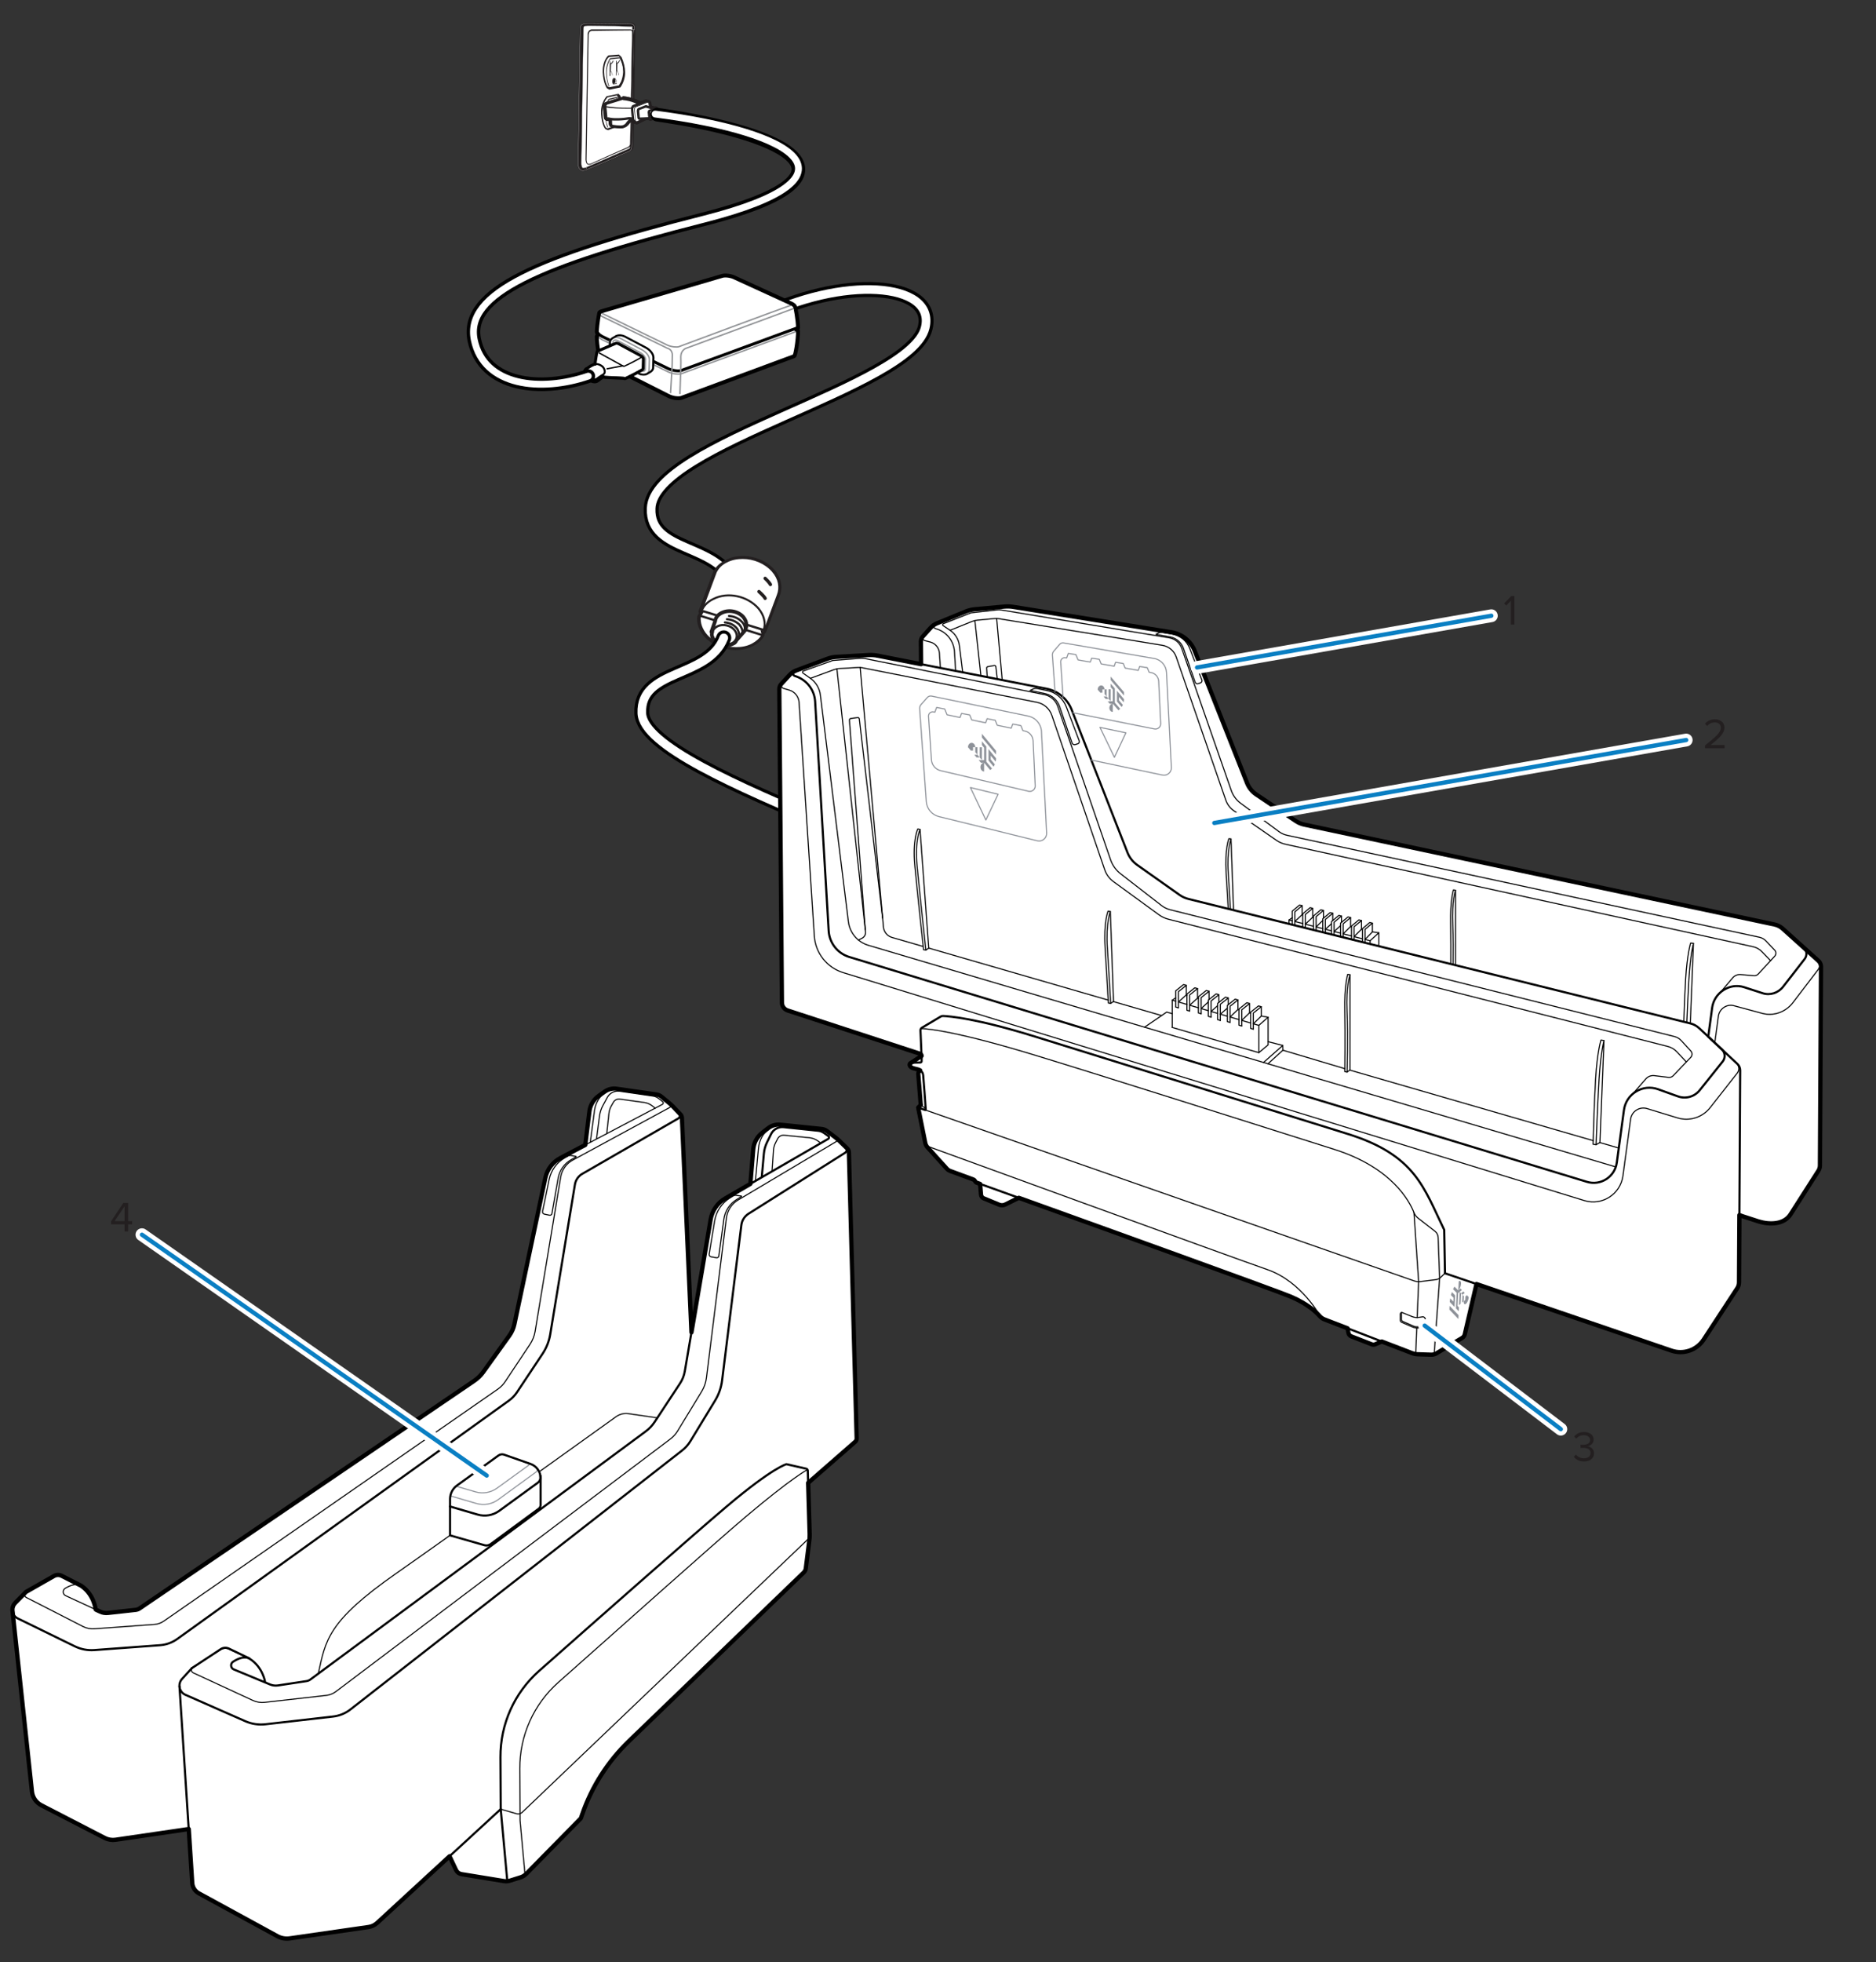 <?xml version="1.0" encoding="UTF-8"?>
<svg id="Layer_2" xmlns="http://www.w3.org/2000/svg" width="154.872mm" height="161.883mm" version="1.1" viewBox="0 0 439.008 458.88">
  <rect x="0" y="0" width="439.008" height="458.88" fill="#333333" stroke="none"/>
  <!-- Generator: Adobe Illustrator 29.5.0, SVG Export Plug-In . SVG Version: 2.1.0 Build 137)  -->
  <defs>
    <style>
      .st0 {
        stroke-width: .517px;
      }

      .st0, .st1, .st2, .st3, .st4, .st5, .st6, .st7, .st8, .st9, .st10, .st11, .st12, .st13, .st14, .st15, .st16, .st17, .st18, .st19, .st20 {
        fill: none;
      }

      .st0, .st2, .st4, .st5, .st6, .st7, .st21, .st8, .st9, .st10, .st11, .st12, .st14, .st15, .st16, .st17, .st18, .st20 {
        stroke-linecap: round;
      }

      .st0, .st2, .st4, .st6, .st7, .st21, .st8, .st9, .st10, .st11, .st12, .st15, .st17, .st18, .st20 {
        stroke-linejoin: round;
      }

      .st0, .st4, .st9, .st12, .st14, .st17 {
        stroke: #231f20;
      }

      .st1 {
        stroke-width: .685px;
      }

      .st1, .st3, .st6, .st7, .st13, .st15 {
        stroke: #010101;
      }

      .st22 {
        stroke-miterlimit: 9.994;
        stroke-width: .051px;
      }

      .st22, .st2, .st5, .st20 {
        stroke: #fff;
      }

      .st22, .st23 {
        fill: #231f20;
      }

      .st2 {
        stroke-width: 2.014px;
      }

      .st3 {
        stroke-width: .457px;
      }

      .st24, .st21 {
        fill: #fff;
      }

      .st4 {
        stroke-width: .861px;
      }

      .st5 {
        stroke-width: 3px;
      }

      .st5, .st16 {
        stroke-miterlimit: 4.121;
      }

      .st6, .st18 {
        stroke-width: .32px;
      }

      .st25 {
        fill: #8e9299;
      }

      .st7 {
        stroke-width: 3.504px;
      }

      .st21, .st8, .st11 {
        stroke: #000;
      }

      .st8, .st10 {
        stroke-width: .25px;
      }

      .st9 {
        stroke-width: .468px;
      }

      .st10 {
        stroke: #8e9299;
      }

      .st11 {
        stroke-width: .5px;
      }

      .st12 {
        stroke-width: .517px;
      }

      .st13 {
        stroke-width: .914px;
      }

      .st14 {
        stroke-width: .532px;
      }

      .st15 {
        stroke-width: 3.198px;
      }

      .st16 {
        stroke: #0a7fc3;
      }

      .st17 {
        stroke-width: .781px;
      }

      .st18, .st19 {
        stroke: #939598;
      }

      .st19 {
        stroke-width: .343px;
      }

      .st20 {
        stroke-width: 1.599px;
      }
    </style>
  </defs>
  <g>
    <path class="st24" d="M148.206,6.933l-.478,27.005c0,.669,0,.956-.621,1.195-.621.239-9.894,4.302-9.894,4.302-1.052.382-1.482.143-1.434-1.386l.478-30.876c0-1.29.143-1.29,1.195-1.386.765-.096,9.702.143,9.702.143,1.147-.096,1.147-0,1.052,1.004Z"/>
    <path class="st23" d="M148.206,6.933h-.526l-.478,27.005h0c-0.0.176-.016.352-.048.526v.048c-.048.048-.096.048-.239.143-.574.287-9.894,4.302-9.894,4.302l.239.478-.191-.478c-.155.061-.315.109-.478.143h-.048c-.045-.056-.077-.122-.096-.191-.047-.236-.063-.477-.048-.717v-.096h0l.478-30.876h0c-.016-.224-0-.45.048-.669l.048-.096h0l-.048-.048.048.096.048-.048-.096-.048.048.096h0c.048,0,.287-.048.669-.096h.956c1.243,0,3.441.048,5.305.096l3.441.096h.526v-.096l-.048.096h0v-.096l-.048.096.096-.239-.191.143.096.096.096-.239-.191.143.143-.096-.191.048.048.048.143-.096-.191.048h0v.621h0l.574-.143h.526v-.335c.01-.161-.006-.322-.048-.478-.004-.14-.055-.274-.143-.382-.095-.192-.27-.332-.478-.382-.143,0-.382-.048-.526-.048h-.382l.048.526v-.478s-6.213-.143-8.747-.143h-1.052c-.287.048-.478.048-.669.096-.167.043-.328.107-.478.191-.134.086-.248.2-.335.335-.078.186-.142.378-.191.574-.041.237-.057.477-.048.717l-.478,30.876h0v.143c-.031.459.051.919.239,1.338.082.211.26.37.478.43.179.087.374.136.574.143.317-.012.627-.093.908-.239h0s.574-.287,1.434-.621c2.629-1.147,7.982-3.441,8.46-3.68.171-.074.332-.17.478-.287.208-.174.358-.407.43-.669.041-.237.057-.477.048-.717l.43-27.004h0s-.478.096-.478.096Z"/>
    <path class="st24" d="M148.206,6.933l-.478,27.005c0,.669,0,.956-.621,1.195-.621.239-9.894,4.302-9.894,4.302-1.052.382-1.482.143-1.434-1.386l.478-30.876c0-1.29.143-1.29,1.195-1.386.765-.096,9.702.143,9.702.143,1.147-.096,1.147-0,1.052,1.004Z"/>
    <path class="st23" d="M148.206,6.933h-.287l-.478,27.005c.02.208.004.419-.048.621-.048.096-.096.191-.382.287-.574.287-9.894,4.302-9.894,4.302l.143.287-.096-.287c-.199.078-.408.127-.621.143-.096,0-.143,0-.191-.048-.097-.068-.165-.171-.191-.287-.067-.265-.1-.539-.096-.813v-.096h0l.478-30.876h0c-.013-.24.003-.481.048-.717.006-.081.022-.162.048-.239q.048-.048.191-.096c.143-.048.382-.048.669-.096h.956c1.243,0,3.441.048,5.353.096l3.441.096h.669c.003.037.021.071.048.096v.621h.526v-.335c0-.191,0-.335-.048-.382-.01-.102-.043-.2-.096-.287-.093-.135-.227-.236-.382-.287-.156-.042-.317-.058-.478-.048h-.382s-6.213-.143-8.699-.143h-1.052c-.287.048-.478.048-.669.096l-.43.143c-.182.128-.317.313-.382.526-.048.239-.048.478-.096.86l-.478,30.876h0v.143c-.032.444.05.888.239,1.29.088.162.221.294.382.382.143.091.308.14.478.143.28-.018.554-.083.813-.191h0s.574-.287,1.434-.621c2.629-1.147,7.982-3.441,8.46-3.68.289-.096.53-.302.669-.574.082-.279.114-.57.096-.86l.478-27.004h0l-.143-.048-0-0Z"/>
    <path class="st23" d="M144.908,12.955v-.191l-2.533.191-.048.048c-.048,0-1.29,1.147-1.29,3.585v.335c.143,2.629.956,3.632.956,3.68l.048.048.478.287.048.048,2.581-.526.048-.048c.68-.986,1.062-2.148,1.099-3.346v-.096h0c-.036-1.257-.329-2.493-.86-3.632h0l-.335-.335-.048-.096h-.096l-.048.048-.143.143.287.335.143-.143-.191.096.048.048c.505,1.043.767,2.187.765,3.346h0v.096c-.036.754-.198,1.497-.478,2.199-.143.287-.287.478-.382.669-.048.096-.096.143-.096.191l-.048.048.191.143-.048-.191-2.39.478-.382-.191-.096.191.143-.143h0c-.048-.096-.765-1.052-.86-3.393h0v-.335c.002-.861.198-1.71.574-2.485.111-.214.256-.407.43-.574l.143-.143.048-.048h0l-.143-.143v.191l2.485-.191v-.191l-.143.143.143-.143Z"/>
    <path class="st23" d="M146.055,16.922c-.022-1.231-.368-2.435-1.004-3.489l-.096-.048-2.199.239-.048.048c-.576.915-.875,1.978-.86,3.059v.526h0c.039,1.011.232,2.011.574,2.963l.096.048.048-.096c-.033-.04-.05-.091-.048-.143-.327-.889-.504-1.825-.526-2.772h0v-.478c.007-.738.152-1.467.43-2.151.075-.201.171-.393.287-.574.052-.077.1-.157.143-.239l-.048-.048v.096l2.199-.239v-.096l-.048.048c.043.082.091.162.143.239.53.987.824,2.083.86,3.202l.096.096v-.191l0-0Z"/>
    <path class="st23" d="M144.287,14.915h0c.249-.006.472-.155.574-.382.086-.115.151-.244.191-.382l-.048-.096-.096.048-.048.096c-.096.191-.287.526-.526.478h0l-.096.096.048.143 0-0Z"/>
    <path class="st23" d="M144.86,17.496c-.081-.404-.262-.782-.526-1.099h-.096v.096l.096.096c.255.236.409.561.43.908l.096.096v-.096Z"/>
    <polyline class="st23" points="144.287 17.639 144.335 14.198 144.191 14.198 144.143 17.639"/>
    <polygon class="st23" points="144.43 16.731 144.478 14.771 144.239 14.819 144.239 16.492 144.43 16.731"/>
    <path class="st23" d="M142.805,15.01h0c.249-.006.472-.155.574-.382.086-.115.151-.244.191-.382l-.048-.096-.096.048-.048.096c-.096.191-.287.526-.526.478h0l-.096.096.048.143v-0Z"/>
    <path class="st23" d="M143.379,17.591c-.081-.404-.262-.782-.526-1.099h-.096v.096l.096.096c.255.236.409.561.43.908l.096-0Z"/>
    <polyline class="st23" points="142.853 17.782 142.853 14.341 142.709 14.341 142.662 17.782"/>
    <polygon class="st23" points="142.948 16.826 142.996 14.915 142.757 14.915 142.805 16.588 142.948 16.826"/>
    <path class="st23" d="M143.761,18.308v.096h0v-.096l.048.096h.048c.143,0,.239.096.287.287.051.171.083.348.096.526v.382h.096v-.096l-.717.096v.096h.096c-.032-.109-.048-.221-.048-.335h-.096v.096l.43-.048.048-.048v-.382c.019-.212-.014-.425-.096-.621l-.191-.048h0l-.096.048c.051.187.083.38.096.574v.382h.096v-.096l-.43.048-.048.096c-0.0.113.016.226.048.335l.096.048.717-.096.048-.048v-.382c.019-.196-.014-.394-.096-.574-.042-.209-.218-.365-.43-.382h-.048v.048l.048-0Z"/>
    <path class="st23" d="M143.761,18.308c.084.328.1.669.048,1.004l-.43.048c0-.382,0-.956.382-1.052Z"/>
    <path class="st23" d="M143.761,18.308l-.096.048c.051.187.083.38.096.574v.382h.096v-.096l-.43.048v.096h.096v-.335c-.01-.161.006-.322.048-.478.025-.112.124-.192.239-.191l-.048-.048-.096.048.096-.048v-.096c-.191,0-.287.143-.382.287-.055.154-.087.315-.096.478v.382l.048.048h.048l.43-.048.048-.048v-.382c.012-.212-.021-.423-.096-.621l-.096-.048.096.048h-0Z"/>
    <path class="st23" d="M144.478,22.18l-.048-.191-2.485.526-.048.048c-.852,1.051-1.294,2.376-1.243,3.728v.335h0c.143,2.629.956,3.537,1.004,3.537l.048.048.478.191.096.048,2.581-.956.048-.048c.638-1.074.999-2.289,1.052-3.537v-.096h0c-.017-1.229-.311-2.438-.86-3.537h0l-.335-.287-.096-.096h-.096l-.096.287-.143.143.287.287.143-.143-.191.096.048.048c.518,1.004.78,2.12.765,3.25h0v.096c-.019.787-.181,1.565-.478,2.294-.143.335-.287.526-.382.717-.048.096-.096.143-.096.191l-.048.096.191.096-.048-.191-2.342.86-.382-.143-.096.191.143-.143-.048.048.048-.048h0l-.048.048.048-.048s-.765-.86-.86-3.298h0v-.335c.018-.905.213-1.798.574-2.629.127-.233.271-.457.43-.669.036-.072.084-.137.143-.191l.048-.048h0l-.143-.143.048.191,2.438-.526-.048-.096-.143.143.143-.143-0-0Z"/>
    <path class="st23" d="M145.721,26.051c-.02-1.201-.367-2.374-1.004-3.393l-.096-.048-2.199.526-.048.048c-.542.98-.822,2.083-.813,3.202v.526h0c.191,2.103.574,2.868.574,2.868l.096.048.048-.096c-.033-.04-.05-.091-.048-.143-.329-.872-.507-1.793-.526-2.724h0v-.478c-.01-.77.136-1.535.43-2.246.067-.219.164-.428.287-.621.052-.077.1-.157.143-.239l-.048-.048v.143l2.199-.526v-.096l-.048.048c.058.073.106.153.143.239.552.926.848,1.981.86,3.059l.096.096-.048-.143h0Z"/>
    <path class="st23" d="M143.952,24.283c.255-.061.467-.238.574-.478l.191-.382-.048-.096-.096.048c-.04.138-.105.267-.191.382-.083.201-.264.345-.478.382l-.048.096s.096.048.096.048Z"/>
    <path class="st23" d="M144.478,26.816c-.058-.384-.243-.738-.526-1.004h-.096v.096l.048.048c.218.224.367.506.43.813l.096.096s.048-.048.048-.048Z"/>
    <polyline class="st23" points="143.952 27.103 143.952 23.613 143.809 23.613 143.761 27.103"/>
    <polygon class="st23" points="144.096 26.099 144.096 24.139 143.857 24.235 143.904 25.86 144.096 26.099"/>
    <path class="st23" d="M142.423,24.665c.255-.061.467-.238.574-.478l.191-.382-.048-.096-.096.048c-.035.132-.083.26-.143.382-.083.201-.264.345-.478.382l-.048.096s.048.048.048.048Z"/>
    <path class="st23" d="M142.996,27.198c-.058-.384-.243-.738-.526-1.004h-.096v.096l.048.048c.218.224.367.506.43.813l.096.096s.048-.048.048-.048Z"/>
    <polyline class="st23" points="142.423 27.389 142.471 23.9 142.375 23.9 142.327 27.389"/>
    <polygon class="st23" points="142.566 26.433 142.614 24.522 142.423 24.569 142.423 26.242 142.566 26.433"/>
    <path class="st23" d="M143.379,27.819l.048.096h0l-.048-.096h0l.096.048c.096,0,.191.096.239.239.04.172.056.349.048.526v.382h.096v-.096l-.717.191v.096h.096c-.032-.109-.048-.221-.048-.335h-.096v.096l.43-.143.048-.048v-.382c.01-.208-.058-.413-.191-.574h0l.048.096-.048-.096-.096.048c.059.186.091.379.096.574v.382h.096v-.096l-.43.143-.048.096c.028.109.044.222.048.335l.048.048h.048l.717-.239.048-.048v-.382c.015-.196-.018-.393-.096-.574-.033-.187-.192-.326-.382-.335h-.096l.048.048h-0Z"/>
    <path class="st23" d="M143.379,27.819c.084.328.1.669.048,1.004l-.43.143c0-.43,0-1.004.382-1.147Z"/>
    <path class="st23" d="M143.379,27.819l-.096.048c.059.186.091.379.096.574v.382h.096v-.096l-.43.143v.096h.096v-.335c-.01-.161.006-.322.048-.478.048-.143.143-.239.239-.239l-.048-.096-.096.048.096-.048v-.096c-.176.053-.306.201-.335.382-.055.154-.087.315-.096.478v.335l.048.048h.048l.43-.143.048-.048v-.382c.019-.212-.014-.425-.096-.621l-.096-.048s.048.096.048.096Z"/>
    <path class="st22" d="M148.206,6.933h-.287l-.478,27.005c.02.208.004.419-.048.621-.048.096-.096.191-.382.287-.574.287-9.894,4.302-9.894,4.302l.143.287-.096-.287c-.199.078-.408.127-.621.143-.096,0-.143,0-.191-.048-.097-.068-.165-.171-.191-.287-.067-.265-.1-.539-.096-.813v-.096h0l.478-30.876h0c-.013-.24.003-.481.048-.717.006-.081.022-.162.048-.239q.048-.048.191-.096c.143-.048.382-.048.669-.096h.956c1.243,0,3.441.048,5.353.096l3.441.096h.669c.003.037.021.071.048.096v.621h.526v-.335c0-.191,0-.335-.048-.382-.01-.102-.043-.2-.096-.287-.093-.135-.227-.236-.382-.287-.156-.042-.317-.058-.478-.048h-.382s-6.213-.143-8.699-.143h-1.052c-.287.048-.478.048-.669.096l-.43.143c-.182.128-.317.313-.382.526-.048.239-.048.478-.096.86l-.478,30.876h0v.143c-.032.444.05.888.239,1.29.088.162.221.294.382.382.143.091.308.14.478.143.28-.018.554-.083.813-.191h0s.574-.287,1.434-.621c2.629-1.147,7.982-3.441,8.46-3.68.289-.096.53-.302.669-.574.082-.279.114-.57.096-.86l.478-27.004h0l-.143-.048-0-0Z"/>
    <path class="st23" d="M148.206,8.128h-.143l-.43,24.997c.018.542-.281,1.046-.765,1.29h0c-.287.143-2.39,1.052-4.445,1.96l-4.015,1.816.048.143-.048-.143c-.183.077-.376.125-.574.143-.177.006-.342-.086-.43-.239-.122-.32-.171-.663-.143-1.004v-.096l.478-28.582h0c-.027-.336.057-.672.239-.956.184-.163.424-.248.669-.239h.43c1.768-.048,8.364-.096,8.364-.096h.048c.191-.013.374.078.478.239.133.215.199.464.191.717h0l.048.048h.143v-.048c.014-.305-.07-.606-.239-.86-.138-.208-.371-.333-.621-.335h-8.794c-.315-.039-.631.067-.86.287-.26.304-.381.702-.335,1.099l-.478,28.63v.143c-.029.377.037.755.191,1.099.11.242.356.393.621.382.236-.002.468-.068.669-.191h0s7.934-3.537,8.508-3.728h0c.569-.27.926-.852.908-1.482l.478-25.093h0l-.191.096 0-0Z"/>
    <path class="st24" d="M142.948,27.963c.048,1.147-.096,1.338.526,1.434.621.096,1.195.096,1.625.143.545.069,1.087-.148,1.434-.574.382-.478.86-1.147,1.29-1.147"/>
    <path class="st23" d="M142.423,27.963v.669c-.01.129.006.259.048.382.016.116.048.228.096.335.08.185.237.325.43.382.152.07.313.118.478.143.621.096,1.243.096,1.673.143h.143c.654-.009,1.276-.285,1.721-.765h0c.179-.233.371-.456.574-.669.083-.093.18-.174.287-.239l.096-.048h.048l-.048-1.004c-.206.004-.406.071-.574.191-.426.321-.797.708-1.099,1.147h0c-.231.285-.593.429-.956.382h-.096c-.43-.048-1.004-.048-1.577-.096-.048,0-.143,0-.143-.048h0l-.096.143.191-.096-.096-.096-.096.143.191-.096-.096.048.096-.048h0l-.096.048.096-.048v-.096c.001-.319-.015-.638-.048-.956l-1.147.143Z"/>
    <path class="st24" d="M145.816,23.136c1.019.086,2.018.328,2.963.717.908.382,1.099.478,2.342.239l-2.677,4.158c-.096-.526-1.052-.621-1.721-.478s-3.298.335-4.541,0c-.239.096-.43-.096-.43-.382l-.239-2.485c-.036-.272.124-.531.382-.621l3.728-1.147h.191Z"/>
    <path class="st23" d="M145.816,23.136l-.048.478c.981.099,1.944.324,2.868.669h0c.287.143.478.239.717.335.228.093.471.142.717.143.402-.011.802-.059,1.195-.143l-.096-.478-.382-.287-2.677,4.158.43.287.478-.096c-.037-.201-.137-.386-.287-.526-.189-.18-.418-.311-.669-.382-.235-.055-.475-.087-.717-.096-.208-.012-.417.004-.621.048h0c-.33.071-.667.103-1.004.096-.478.048-1.004.048-1.529.048-.611.023-1.223-.041-1.816-.191-.096-.048-.239,0-.335,0l.048.143v-.048h-.048l.048.143v.096l.191-.143c0-.048-.143-.096-.191-.096v.239l.191-.143-.048.048.096-.048h0l-.048.048.096-.048v-.048h0l-.239-2.485h0l.048-.096h0l-.048-.048v.048h0l-.048-.048v.048h0l3.68-1.147.143-.048-.096-.43-.048.478.048-.478-.096-.478-.143.048h-.048l-3.728,1.147h0c-.208.075-.391.207-.526.382-.134.178-.202.398-.191.621v.096h0l.239,2.485h0c-.01.194.059.384.191.526.134.189.343.31.574.335.096,0,.239,0,.287-.048l-.191-.478-.143.478c.691.146,1.397.21,2.103.191.526,0,1.147-.048,1.577-.048.43,0,.86-.096,1.099-.143h0c.156-.04.317-.056.478-.048.195-.004.39.028.574.096l.096.048h0l.048-.048h-.048v.048l.048-.048h-.048c.048.239.191.382.382.382s.43-.048.478-.239l2.677-4.158c.096-.162.096-.364,0-.526-.105-.16-.287-.251-.478-.239-.314.075-.634.123-.956.143-.165.015-.331-.018-.478-.096-.217-.074-.425-.17-.621-.287h0c-.998-.389-2.042-.646-3.107-.765h-.191l.143.621v-0Z"/>
    <path class="st24" d="M142.948,27.963c.048,1.147-.096,1.338.526,1.434.621.096,1.195.096,1.625.143.545.069,1.087-.148,1.434-.574.382-.478.86-1.147,1.29-1.147"/>
    <path class="st23" d="M142.423,27.963v.669c-.01.129.006.259.048.382.016.116.048.228.096.335.08.185.237.325.43.382.152.07.313.118.478.143.621.096,1.243.096,1.673.143h.143c.654-.009,1.276-.285,1.721-.765h0c.179-.233.371-.456.574-.669.083-.093.18-.174.287-.239l.096-.048h.048l-.048-1.004c-.206.004-.406.071-.574.191-.426.321-.797.708-1.099,1.147h0c-.231.285-.593.429-.956.382h-.096c-.43-.048-1.004-.048-1.577-.096-.048,0-.143,0-.143-.048h0l-.096.143.191-.096-.096-.096-.096.143.191-.096-.096.048.096-.048h0l-.096.048.096-.048v-.096c.001-.319-.015-.638-.048-.956l-1.147.143Z"/>
    <path class="st24" d="M148.206,28.058c-.01.153.063.299.191.382.181.078.377.111.574.096l2.342-1.386c.212-.13.325-.375.287-.621l.096-2.485c0-.191-.335-.191-.478-.191-.143,0-.143-.048-.239,0l-2.724,1.052c-.252.12-.39.396-.335.669l.287,2.485Z"/>
    <path class="st23" d="M148.206,28.058l-.478.048c.026.292.184.557.43.717h0l.143.048c.11.038.221.07.335.096.123.042.253.058.382.048.098.001.195-.015.287-.048l.048-.048,2.342-1.386-.287-.382.239.478c.212-.096.382-.266.478-.478.092-.177.141-.374.143-.574v-.096l-.478.048h.478l.096-2.485v-.048c-.054-.355-.358-.618-.717-.621-.066-.002-.131-.019-.191-.048l-.096.478.143-.478c-.094-.024-.19-.04-.287-.048-.098-.008-.196.009-.287.048h0l-2.724,1.052h0c-.233.063-.415.245-.478.478-.075.2-.124.409-.143.621v.096h0l.239,2.533h0l.382-.048.478-.048-.239-2.533h0v-.048l.048-.191v-.048l-.048-.096.048.096h.048l-.048-.096.048.096h0l2.724-1.052-.191-.478.191.478-.048-.191v.191h.048l-.048-.191v.191h.048c.082-.001.164.015.239.048h0l.096-.239-.143.191.096.048.096-.239-.143.191.239-.287-.382.048c0,.096.096.239.143.239l.239-.287-.382.048.478-.048h-.478l-.096,2.485v.096l-.048.143v.048l.096.096-.048-.143-.048.048.096.096-.048-.143-.048.048-2.342,1.386.287.382-.239-.478.143.287v-.335l-.143.048.143.287v-.335c-.066-.002-.131-.019-.191-.048l-.096-.048h0l-.143.287.191-.239-.048-.048-.143.287.191-.239-.287.382.287-.382-.096.096.143-.048-.048-.048-.096.096.143-.048h0v-.048h0l-.669.239h0Z"/>
    <path class="st24" d="M148.684,28.154c.048.335.239.478.43.382l2.629-1.338c.212-.13.325-.375.287-.621l-.191-2.246c0-.287-.191-.478-.382-.382l-2.724,1.052c-.252.12-.39.396-.335.669,0,0,.287,2.485.287,2.485Z"/>
    <path class="st23" d="M148.684,28.154l-.478.048c.008.2.094.388.239.526.134.189.343.31.574.335.118-.003.233-.036.335-.096h0l2.677-1.29-.239-.478.239.478c.212-.096.382-.266.478-.478.092-.177.141-.374.143-.574v-.096h0l-.191-2.246h0c-.013-.19-.079-.372-.191-.526-.126-.197-.34-.322-.574-.335-.083-.012-.167.004-.239.048h0l-2.724,1.052h0c-.233.063-.415.245-.478.478-.075.2-.124.409-.143.621v.096h0l.239,2.533h0l.335-.096.478-.048-.239-2.533h0v-.048l.048-.191v-.048l-.096-.096.048.096h.048l-.096-.096.048.096h0l2.724-1.052-.191-.478.191.478-.096-.287v.287h.096l-.096-.287v.143l-.191.143c.052.052.119.085.191.096v-.239l-.191.143.048-.048-.048.048h0l.048-.048-.048.048h0v.096h0l.191,2.246h0v.048l-.048.143v.048l.096.096-.048-.143-.048.048.096.096-.048-.143h0l-2.677,1.29.239.478-.239-.478.096.191v-.239h-.096l.096.191h0l.191-.143c0-.048-.096-.096-.191-.096v.239l.191-.143-.048.048.096-.048h0l-.048.048.096-.048h0v-.048h0s-.574.143-.574.143Z"/>
    <path class="st24" d="M153.368,25.525l-2.103-.669-.143-.048-1.625.621c-.146.071-.239.22-.239.382l.143,1.529c-.017.12.067.231.188.248.033.005.067.002.099-.009l2.677-.096,1.004-1.96"/>
    <path class="st23" d="M153.559,25.047l-2.103-.669h-.048l-.143-.048c-.096-.048-.191,0-.335,0l-1.625.621h0c-.183.074-.335.209-.43.382-.091.143-.14.308-.143.478v.096l.478-.048-.478.048.143,1.529h0c-.001.178.068.35.191.478.115.155.287.259.478.287.098.008.196-.009.287-.048l-.191-.478v.478l2.677-.096c.187-.003.355-.115.43-.287l1.099-2.007-.86-.478-.956,1.816-2.342.096-.191.048.143.287v-.335l-.143.048.143.287h0l.287-.239c-.072-.085-.176-.137-.287-.143v.335l.287-.239-.143.096h.143l-.048-.096-.143.096h.143l-.143-1.529h-.048l.048.048h-.048l.048.048-.191-.143.096.239c.048-.048.096-.048.096-.096l-.191-.143.096.239h0l1.625-.621-.191-.478-.143.478.143.048,2.103.621.382-1.004h-0Z"/>
    <path class="st24" d="M145.816,23.136c1.019.086,2.018.328,2.963.717.908.382,1.099.478,2.342.239l-2.677,4.158c-.096-.526-1.052-.621-1.721-.478s-3.298.335-4.541,0c-.239.096-.43-.096-.43-.382l-.239-2.485c-.036-.272.124-.531.382-.621l3.728-1.147h.191Z"/>
    <path class="st23" d="M145.816,23.136l-.048.478c.981.099,1.944.324,2.868.669h0c.287.143.478.239.717.335.228.093.471.142.717.143.402-.011.802-.059,1.195-.143l-.096-.478-.382-.287-2.677,4.158.43.287.478-.096c-.037-.201-.137-.386-.287-.526-.189-.18-.418-.311-.669-.382-.235-.055-.475-.087-.717-.096-.208-.012-.417.004-.621.048h0c-.33.071-.667.103-1.004.096-.478.048-1.004.048-1.529.048-.611.023-1.223-.041-1.816-.191-.096-.048-.239,0-.335,0l.048.143v-.048h-.048l.048.143v.096l.191-.143c0-.048-.143-.096-.191-.096v.239l.191-.143-.048.048.096-.048h0l-.048.048.096-.048v-.048h0l-.239-2.485h0l.048-.096h0l-.048-.048v.048h0l-.048-.048v.048h0l3.68-1.147.143-.048-.096-.43-.048.478.048-.478-.096-.478-.143.048h-.048l-3.728,1.147h0c-.208.075-.391.207-.526.382-.134.178-.202.398-.191.621v.096h0l.239,2.485h0c-.01.194.059.384.191.526.134.189.343.31.574.335.096,0,.239,0,.287-.048l-.191-.478-.143.478c.691.146,1.397.21,2.103.191.526,0,1.147-.048,1.577-.048.43,0,.86-.096,1.099-.143h0c.156-.04.317-.056.478-.048.195-.004.39.028.574.096l.096.048h0l.048-.048h-.048v.048l.048-.048h-.048c.048.239.191.382.382.382s.43-.048.478-.239l2.677-4.158c.096-.162.096-.364,0-.526-.105-.16-.287-.251-.478-.239-.314.075-.634.123-.956.143-.165.015-.331-.018-.478-.096-.217-.074-.425-.17-.621-.287h0c-.998-.389-2.042-.646-3.107-.765h-.191l.143.621v-0Z"/>
    <path class="st24" d="M141.61,24.952c1.195.335,5.64.478,6.309.335.669-.143,1.577.382,1.625.956"/>
    <path class="st23" d="M141.467,25.43c.343.1.695.164,1.051.191,1.243.143,3.059.239,4.302.239h.717c.161.016.323 0.0.478-.048h.143c.241.014.473.097.669.239.089.052.169.116.239.191l.048.143,1.004-.143c-.093-.418-.352-.78-.717-1.004-.353-.24-.768-.373-1.195-.382-.113-.004-.227.012-.335.048-.129-0-.257.016-.382.048h-.669c-.765,0-1.864-.048-2.82-.096-.478-.048-.956-.096-1.338-.143s-.717-.096-.908-.143l-.287.86v-0Z"/>
    <path class="st24" d="M148.206,28.058c-.01.153.063.299.191.382.181.078.377.111.574.096l2.342-1.386c.212-.13.325-.375.287-.621l.096-2.485c0-.191-.335-.191-.478-.191-.143,0-.143-.048-.239,0l-2.724,1.052c-.252.12-.39.396-.335.669l.287,2.485Z"/>
    <path class="st23" d="M148.206,28.058l-.478.048c.026.292.184.557.43.717h0l.143.048c.11.038.221.07.335.096.123.042.253.058.382.048.098.001.195-.015.287-.048l.048-.048,2.342-1.386-.287-.382.239.478c.212-.096.382-.266.478-.478.092-.177.141-.374.143-.574v-.096l-.478.048h.478l.096-2.485v-.048c-.054-.355-.358-.618-.717-.621-.066-.002-.131-.019-.191-.048l-.096.478.143-.478c-.094-.024-.19-.04-.287-.048-.098-.008-.196.009-.287.048h0l-2.724,1.052h0c-.233.063-.415.245-.478.478-.075.2-.124.409-.143.621v.096h0l.239,2.533h0l.382-.048.478-.048-.239-2.533h0v-.048l.048-.191v-.048l-.048-.096.048.096h.048l-.048-.096.048.096h0l2.724-1.052-.191-.478.191.478-.048-.191v.191h.048l-.048-.191v.191h.048c.082-.001.164.015.239.048h0l.096-.239-.143.191.096.048.096-.239-.143.191.239-.287-.382.048c0,.096.096.239.143.239l.239-.287-.382.048.478-.048h-.478l-.096,2.485v.096l-.048.143v.048l.096.096-.048-.143-.048.048.096.096-.048-.143-.048.048-2.342,1.386.287.382-.239-.478.143.287v-.335l-.143.048.143.287v-.335c-.066-.002-.131-.019-.191-.048l-.096-.048h0l-.143.287.191-.239-.048-.048-.143.287.191-.239-.287.382.287-.382-.096.096.143-.048-.048-.048-.096.096.143-.048h0v-.048h0l-.669.239h0Z"/>
    <path class="st24" d="M148.684,28.154c.048.335.239.478.43.382l2.629-1.338c.212-.13.325-.375.287-.621l-.191-2.246c0-.287-.191-.478-.382-.382l-2.724,1.052c-.252.12-.39.396-.335.669,0,0,.287,2.485.287,2.485Z"/>
    <path class="st23" d="M148.684,28.154l-.478.048c.008.2.094.388.239.526.134.189.343.31.574.335.118-.003.233-.036.335-.096h0l2.677-1.29-.239-.478.239.478c.212-.096.382-.266.478-.478.092-.177.141-.374.143-.574v-.096h0l-.191-2.246h0c-.013-.19-.079-.372-.191-.526-.126-.197-.34-.322-.574-.335-.083-.012-.167.004-.239.048h0l-2.724,1.052h0c-.233.063-.415.245-.478.478-.075.2-.124.409-.143.621v.096h0l.239,2.533h0l.335-.096.478-.048-.239-2.533h0v-.048l.048-.191v-.048l-.096-.096.048.096h.048l-.096-.096.048.096h0l2.724-1.052-.191-.478.191.478-.096-.287v.287h.096l-.096-.287v.143l-.191.143c.052.052.119.085.191.096v-.239l-.191.143.048-.048-.048.048h0l.048-.048-.048.048h0v.096h0l.191,2.246h0v.048l-.048.143v.048l.096.096-.048-.143-.048.048.096.096-.048-.143h0l-2.677,1.29.239.478-.239-.478.096.191v-.239h-.096l.096.191h0l.191-.143c0-.048-.096-.096-.191-.096v.239l.191-.143-.048.048.096-.048h0l-.048.048.096-.048h0v-.048h0s-.574.143-.574.143Z"/>
    <path class="st24" d="M153.368,25.525l-2.103-.669-.143-.048-1.625.621c-.146.071-.239.22-.239.382l.143,1.529c-.017.12.067.231.188.248.033.005.067.002.099-.009l2.677-.096,1.004-1.96"/>
    <path class="st23" d="M153.559,25.047l-2.103-.669h-.048l-.143-.048c-.096-.048-.191,0-.335,0l-1.625.621h0c-.183.074-.335.209-.43.382-.091.143-.14.308-.143.478v.096l.478-.048-.478.048.143,1.529h0c-.001.178.068.35.191.478.115.155.287.259.478.287.098.008.196-.009.287-.048l-.191-.478v.478l2.677-.096c.187-.003.355-.115.43-.287l1.099-2.007-.86-.478-.956,1.816-2.342.096-.191.048.143.287v-.335l-.143.048.143.287h0l.287-.239c-.072-.085-.176-.137-.287-.143v.335l.287-.239-.143.096h.143l-.048-.096-.143.096h.143l-.143-1.529h-.048l.048.048h-.048l.048.048-.191-.143.096.239c.048-.048.096-.048.096-.096l-.191-.143.096.239h0l1.625-.621-.191-.478-.143.478.143.048,2.103.621.382-1.004h-0Z"/>
    <path class="st24" d="M152.03,27.58c0,.191.096.287.239.191l1.29-.669c.096-.048.143-.191.143-.382l-.096-1.195c.011-.118-.073-.224-.191-.239l-1.338.526c-.12.09-.191.232-.191.382l.143,1.386Z"/>
    <path class="st23" d="M152.03,27.58l-.478.048c-.004.141.048.278.143.382.121.149.29.251.478.287.096,0,.191-.048.287-.048h0l1.29-.669-.239-.478.239.478c.159-.076.281-.214.335-.382.049-.123.081-.251.096-.382v-.096h0l-.096-1.195h0c.004-.141-.048-.278-.143-.382-.048-.048-.096-.143-.191-.191-.102-.06-.217-.093-.335-.096-.083-.007-.166.009-.239.048h0l-1.338.526h0c-.171.075-.308.211-.382.382-.049.123-.081.251-.096.382v.048h0l.143,1.338h.526l.478-.048-.143-1.338h-.096l-.239-.096.096.239c.052-.025.1-.057.143-.096l-.239-.096.096.239h0l1.338-.526-.191-.478.191.478-.143-.382v.382l.143-.048-.143-.382h0l-.143.335c.072.043.156.06.239.048v-.382l-.239.335.191-.287-.287.143c0,.048.048.096.143.143l.191-.287-.287.143.143-.048h-.143v.048l.143-.048h-.143l.096,1.195h.096l-.048-.048h.096l-.048-.048.239.143-.143-.287c-.096.048-.096.096-.143.096l.239.143-.143-.287h0l-1.29.669.239.478-.239-.478.191.335v-.191l-.191.048.143.335h0l.335-.239c-.085-.094-.207-.147-.335-.143v.382l.335-.239-.143.096h.191l-.048-.096-.143.096h.191l-.574.048h-0Z"/>
    <path class="st24" d="M142.948,27.963c.048,1.147-.096,1.338.526,1.434.621.096,1.195.096,1.625.143.545.069,1.087-.148,1.434-.574.382-.478.86-1.147,1.29-1.147"/>
    <path class="st23" d="M142.662,27.963c.048.526,0,.86.048,1.195.048.143.143.335.287.382.149.076.311.125.478.143.621.096,1.243.096,1.673.143h.143c.585.023,1.149-.224,1.529-.669h0c.179-.233.371-.456.574-.669.142-.157.323-.273.526-.335l-.048-.526c-.335.05-.641.22-.86.478-.235.231-.444.487-.621.765h0c-.29.325-.712.501-1.147.478h-.096c-.544-.008-1.088-.056-1.625-.143-.082.001-.164-.015-.239-.048v-.048c-.027-.11-.043-.222-.048-.335v-.765l-.574-.048Z"/>
    <path class="st24" d="M145.816,23.136c1.019.086,2.018.328,2.963.717.908.382,1.099.478,2.342.239l-2.677,4.158c-.096-.526-1.052-.621-1.721-.478s-3.298.335-4.541,0c-.239.096-.43-.096-.43-.382l-.239-2.485c-.036-.272.124-.531.382-.621l3.728-1.147h.191Z"/>
    <path class="st23" d="M145.816,23.136l-.048.287c1.004.079,1.989.322,2.916.717h0c.427.231.901.362,1.386.382.386-.012.77-.06,1.147-.143l-.048-.287-.239-.143-2.677,4.158.239.143.287-.048c0-.15-.071-.292-.191-.382-.164-.128-.34-.24-.526-.335-.22-.052-.444-.084-.669-.096-.192-.01-.385.006-.574.048-.837.139-1.685.203-2.533.191-.643.02-1.286-.044-1.912-.191h-.191c-.033-.04-.05-.091-.048-.143h0l-.239-2.485h0c.01-.135.08-.258.191-.335h0l3.728-1.147.143-.048-.143-.143-.048.287.048-.287-.048-.287-.143.048h-.048l-3.728,1.147h0c-.328.142-.549.456-.574.813v.096h0l.239,2.485h0c-.004.141.048.278.143.382.106.133.261.219.43.239.083.007.166-.009.239-.048l-.096-.287-.096.287c.659.146,1.333.211,2.007.191.896.008,1.791-.056,2.677-.191.156-.04.317-.056.478-.048.226.001.451.033.669.096.096.048.143.096.191.096l.048.096c0,.096.096.191.239.239s.239-.048.287-.143l2.677-4.158c.048-.089.048-.197,0-.287-.048-.048-.191-.143-.287-.096-.329.079-.665.127-1.004.143-.424-.027-.834-.158-1.195-.382h0c-.98-.394-2.009-.652-3.059-.765h-.096l.048.335 0-0Z"/>
    <path class="st24" d="M142.948,27.963c.048,1.147-.096,1.338.526,1.434.621.096,1.195.096,1.625.143.545.069,1.087-.148,1.434-.574.382-.478.86-1.147,1.29-1.147"/>
    <path class="st23" d="M142.662,27.963c.048.526,0,.86.048,1.195.048.143.143.335.287.382.149.076.311.125.478.143.621.096,1.243.096,1.673.143h.143c.585.023,1.149-.224,1.529-.669h0c.179-.233.371-.456.574-.669.142-.157.323-.273.526-.335l-.048-.526c-.335.05-.641.22-.86.478-.235.231-.444.487-.621.765h0c-.29.325-.712.501-1.147.478h-.096c-.544-.008-1.088-.056-1.625-.143-.082.001-.164-.015-.239-.048v-.048c-.027-.11-.043-.222-.048-.335v-.765l-.574-.048Z"/>
    <path class="st24" d="M148.206,28.058c-.01.153.063.299.191.382.181.078.377.111.574.096l2.342-1.386c.212-.13.325-.375.287-.621l.096-2.485c0-.191-.335-.191-.478-.191-.143,0-.143-.048-.239,0l-2.724,1.052c-.252.12-.39.396-.335.669l.287,2.485Z"/>
    <path class="st23" d="M148.206,28.058h-.287c0,.239.096.478.287.526h0l.143.048c.154.055.315.087.478.096.067.002.133-.015.191-.048h.048l2.342-1.386-.143-.239.096.239c.159-.076.281-.214.335-.382.077-.147.11-.313.096-.478v-.096h0l.096-2.485h0c-.004-.124-.078-.236-.191-.287-.106-.059-.218-.107-.335-.143-.096,0-.191,0-.191-.048l-.048.287.048-.287c-.048,0-.143-.048-.191-.048-.067-.007-.135.01-.191.048h0l-2.724,1.052h0c-.171.075-.308.211-.382.382-.098.158-.148.34-.143.526v.096h0l.239,2.533h0l.43.096.287-.048-.239-2.533h0v-.048c0-.096.048-.191.048-.287s.096-.096.096-.143h0l2.724-1.052-.096-.239.096.287h.048c.083-.012.167.004.239.048h.048l.048-.096-.048.048h.048l.048-.096-.048.048.096-.096h-.143l.048.096.096-.096h-.143l-.096,2.485v.096c.012.083-.004.167-.048.239-.048.096-.096.096-.096.096h-.048l-2.342,1.386.143.239-.096-.239.048.143v-.143h-.048l.048.143v-.143h0c-.082.003-.164-.013-.239-.048l-.143-.048h-.048l-.048.143.096-.096h0l-.048.143.096-.096-.143.239.143-.239c-.039-.056-.056-.124-.048-.191h0l-.335.096Z"/>
    <path class="st24" d="M148.684,28.154c.048.335.239.478.43.382l2.629-1.338c.212-.13.325-.375.287-.621l-.191-2.246c0-.287-.191-.478-.382-.382l-2.724,1.052c-.252.12-.39.396-.335.669,0,0,.287,2.485.287,2.485Z"/>
    <path class="st23" d="M148.684,28.154h-.287c-.01.18.06.355.191.478.092.149.255.24.43.239.083.007.166-.009.239-.048h0l2.677-1.29-.143-.239.096.239c.159-.076.281-.214.335-.382.077-.147.11-.313.096-.478v-.096h0l-.191-2.246h0c0-.191-.048-.335-.143-.382-.092-.149-.255-.24-.43-.239l-.191.048h0l-2.724,1.052h0c-.171.075-.308.211-.382.382-.098.158-.148.34-.143.526v.096h0l.239,2.533h0l.335-.191.287-.048-.239-2.533h0v-.048c0-.096.048-.191.048-.287s.096-.096.096-.143h0l2.724-1.052-.096-.239.096.239h0v-.048l-.048.048h.048v-.048l-.048.048h0c.039.056.056.124.048.191h0l.191,2.246h0v.048c.012.083-.004.167-.048.239-.048.096-.096.096-.096.096h0l-2.677,1.29.143.239-.096-.239h0v.048h0v.048h0l-.048-.048-.048-.143h0l-.239.096h0Z"/>
    <path class="st24" d="M153.368,25.525l-2.103-.669-.143-.048-1.625.621c-.146.071-.239.22-.239.382l.143,1.529c-.017.12.067.231.188.248.033.005.067.002.099-.009l2.677-.096,1.004-1.96"/>
    <path class="st23" d="M153.463,25.286l-2.103-.669h0l-.143-.048h-.191l-1.625.621h0c-.137.042-.245.149-.287.287-.06.119-.092.249-.096.382v.096l.287-.048-.287.048.143,1.529h0c-.003.127.049.249.143.335.08.108.201.177.335.191l.191-.048-.096-.239v.287l2.677-.096c.101.002.193-.054.239-.143l1.099-2.007-.478-.239-1.099,1.864-2.485.096-.096.048.048.096v-.096h-.048l.048.096h0l.096-.048-.096-.048v.096l.096-.048h0v-.048h0l-.143-1.529h0l.048-.096v-.048h0l-.048-.048v.048h0l-.048-.048v.048h0l1.577-.574h.048l2.103.621.191-.621 0-0Z"/>
    <path class="st24" d="M145.816,23.136c1.019.086,2.018.328,2.963.717.908.382,1.099.478,2.342.239l-2.677,4.158c-.096-.526-1.052-.621-1.721-.478s-3.298.335-4.541,0c-.239.096-.43-.096-.43-.382l-.239-2.485c-.036-.272.124-.531.382-.621l3.728-1.147h.191Z"/>
    <path class="st23" d="M145.816,23.136l-.048.287c1.004.079,1.989.322,2.916.717h0c.427.231.901.362,1.386.382.386-.012.77-.06,1.147-.143l-.048-.287-.239-.143-2.677,4.158.239.143.287-.048c0-.15-.071-.292-.191-.382-.164-.128-.34-.24-.526-.335-.22-.052-.444-.084-.669-.096-.192-.01-.385.006-.574.048-.837.139-1.685.203-2.533.191-.643.02-1.286-.044-1.912-.191h-.096l-.096.048h0c-.033-.04-.05-.091-.048-.143h0l-.239-2.485h0v-.048c.01-.135.08-.258.191-.335l3.728-1.147.143-.048-.143-.143-.048.287.048-.287-.048-.287-.143.048h0l-3.728,1.147h0c-.328.142-.549.456-.574.813v.096h0l.239,2.485h0c-.004.141.048.278.143.382.106.133.261.219.43.239.083.007.166-.009.239-.048l-.143-.287-.096.287c.659.146,1.333.211,2.007.191.896.008,1.791-.056,2.677-.191.156-.04.317-.056.478-.048.226.001.451.033.669.096.096.048.143.096.191.096l.048.096.096.717,3.394-5.305-.621.143c-.329.079-.665.127-1.004.143-.424-.027-.834-.158-1.195-.382h0c-.98-.394-2.009-.652-3.059-.765h-.096l.096.335 0-0Z"/>
    <path class="st24" d="M141.61,24.952c1.195.335,5.64.478,6.309.335.669-.143,1.577.382,1.625.956"/>
    <path class="st23" d="M141.61,25.047c.956.287,3.632.382,5.258.382.383.016.767 0,1.147-.048h.191c.31 0.0.612.101.86.287.287.191.478.382.478.574l.239-.048c-.085-.294-.271-.548-.526-.717-.294-.209-.643-.326-1.004-.335h-.239c-.364.052-.732.068-1.099.048-1.744.017-3.487-.111-5.21-.382l-.096.239Z"/>
    <path class="st24" d="M148.206,28.058c-.01.153.063.299.191.382.181.078.377.111.574.096l2.342-1.386c.212-.13.325-.375.287-.621l.096-2.485c0-.191-.335-.191-.478-.191-.143,0-.143-.048-.239,0l-2.724,1.052c-.252.12-.39.396-.335.669l.287,2.485Z"/>
    <path class="st23" d="M148.206,28.058h-.239c-.005.214.104.415.287.526h0l.143.048c.154.055.315.087.478.096.067.002.133-.015.191-.048h0l2.342-1.386-.143-.191.096.191c.134-.086.248-.2.335-.335.055-.154.087-.315.096-.478v-.096h0l.096-2.485h0c-.018-.108-.068-.208-.143-.287-.076-.074-.182-.109-.287-.096-.096,0-.191,0-.191-.048l-.048.239.048-.239c-.048,0-.143-.048-.191-.048l-.191.048h0l-2.724,1.052h0c-.191.048-.287.191-.382.382-.091.143-.14.308-.143.478v.096l.239,2.533h0l.335.048h.239l-.239-2.533h0v-.048c.002-.103.036-.203.096-.287.048-.096.096-.143.143-.143h0l2.724-1.052-.096-.239.096.239h.143c.098-.008.196.009.287.048h.048l.048-.048-.048.048h0l.048-.048-.048.048.096-.048h-.096v.048l.096-.048h-.096l-.096,2.485h0v.048c0,.096-.048.191-.048.287-.025.052-.057.101-.096.143h0l-2.342,1.386.143.191-.096-.191.048.096v-.143h-.048l.048.096v-.143h0c-.082.003-.164-.013-.239-.048l-.143-.048h-.048l-.048.096.048-.096h0l-.048.096.048-.096-.143.191.143-.191-.096-.191h0l-.43.096h-0Z"/>
    <path class="st24" d="M148.684,28.154c.048.335.239.478.43.382l2.629-1.338c.212-.13.325-.375.287-.621l-.191-2.246c0-.287-.191-.478-.382-.382l-2.724,1.052c-.252.12-.39.396-.335.669,0,0,.287,2.485.287,2.485Z"/>
    <path class="st23" d="M148.684,28.154h-.096c-.004.141.048.278.143.382.085.094.207.147.335.143l.191-.048h0l2.677-1.29-.048-.096.048.096c.239-.138.385-.393.382-.669v-.096h0l-.191-2.246h0c.004-.141-.048-.278-.143-.382-.066-.093-.173-.147-.287-.143h-.143l-2.724,1.052h0c-.287.117-.462.409-.43.717v.096l.287,2.485h.096l-.239-2.533h0v-.048c-.009-.215.102-.417.287-.526h0l2.724-1.052-.048-.096.048.096h.048l.096.048c.048.048.048.143.096.239l.191,2.246h0v.048c0,.239-.143.478-.239.478h0l-2.677,1.29.048.096-.048-.096h-.096l-.143-.048c-.06-.065-.094-.15-.096-.239h0l-.048.096-0-0Z"/>
    <path class="st24" d="M153.368,25.525l-2.103-.669-.143-.048-1.625.621c-.146.071-.239.22-.239.382l.143,1.529c-.017.12.067.231.188.248.033.005.067.002.099-.009l2.677-.096,1.004-1.96"/>
    <path class="st23" d="M153.463,25.286l-2.103-.669-.143-.048h-.096l-1.721.669h0c-.138.042-.245.149-.287.287-.06.119-.092.249-.096.382v.096l.287-.048-.287.048.143,1.529h0c-.003.127.049.249.143.335.08.108.201.177.335.191l.191-.048-.096-.239v.287l2.82-.096,1.147-2.151-.478-.239-1.051,1.816-2.533.096h-.048l.048.096v-.096h-.048l.048.096h0l.096-.048-.096-.048v.096l.096-.048h0v-.048h0l-.143-1.529h0l.048-.096v-.096h0l-.048-.048v.048h0l-.048-.048v.048h0l1.577-.574h.048l2.103.621.191-.526h0Z"/>
    <path class="st24" d="M152.03,27.58c0,.191.096.287.239.191l1.29-.669c.096-.048.143-.191.143-.382l-.096-1.195c.011-.118-.073-.224-.191-.239l-1.338.526c-.12.09-.191.232-.191.382l.143,1.386Z"/>
    <path class="st23" d="M152.03,27.58l-.287.048c.01.102.043.2.096.287.072.117.198.189.335.191l.191-.048h0l1.29-.669-.143-.239.143.239c.143-.048.191-.191.239-.287.043-.106.059-.221.048-.335v-.048h0l-.096-1.195h0c-.01-.102-.043-.2-.096-.287-.072-.117-.198-.189-.335-.191l-.143.048h0l-1.338.526h0c-.138.042-.245.149-.287.287-.054.104-.086.218-.096.335h0l.143,1.338h.621l-.143-1.338h0v-.096h0l-.048-.048.048.048h.048l-.048-.048.048.048h0l1.338-.526-.096-.239.096.239-.048-.143v.191h.048l-.048-.143v.048l-.143.096c.04.033.091.05.143.048v-.143l-.143.096h0v.048h0l.096,1.195h0v.096h0l.048.048-.048-.096h-.048l.048.048-.048-.096h0l-1.29.669.143.239-.143-.239.048.143v-.143h-.048l.048.143h0l.096-.096-.096-.048v.143l.096-.096-.048.048h.048l-.048.048h.048v-.048h0l-.239-.096Z"/>
    <path class="st24" d="M152.173,27.389c0,.143.096.239.191.191l1.099-.574c.093-.066.147-.173.143-.287l-.096-1.004c0-.143-.096-.191-.143-.191l-1.099.478c-.103.079-.157.206-.143.335,0,0,.048,1.052.048,1.052Z"/>
    <path class="st23" d="M152.173,27.389h-.143c0,.096.048.143.048.191.046.059.116.094.191.096l.096-.048h0l1.099-.574-.048-.096.048.096c.126-.085.199-.23.191-.382v-.048l-.096-1.004h0c0-.096-.048-.143-.048-.191-.046-.059-.116-.094-.191-.096h-.096l-1.099.478h0c-.139.08-.228.223-.239.382v.048h0l.096,1.147h.335l-.096-1.147h0l.048-.143.048-.048,1.099-.478-.048-.143.048.143h0v-.048l-.048.048h.048v-.048l-.048.048h0v.096l.096,1.004h0v.143h0l-1.099.574.048.096-.048-.096h0v-.096h0l-.191.096h-0Z"/>
  </g>
  <path class="st7" d="M171.557,136.497c-3.643-9.487-19.592-7.218-19.18-17.599.55-15.124,60.771-28.254,64.139-42.278,2.544-10.655-19.524-12.237-39.253-2.131"/>
  <path class="st2" d="M171.557,136.497c-3.643-9.487-19.592-7.218-19.18-17.599.55-15.124,60.771-28.254,64.139-42.278,2.544-10.655-19.524-12.237-39.253-2.131"/>
  <path class="st24" d="M172.244,151.552c1.375,0,2.681-.275,3.85-.825,1.1-.55,1.856-1.237,2.406-2.2.069-.069.069-.137,0-.206l-.069-.481h.275c.069-.069.137-.069.137-.206l3.162-8.456c.756-1.856.275-4.056-1.169-5.706-1.719-1.925-4.4-3.094-7.149-3.094-1.375,0-2.681.275-3.85.825-1.169.619-2.131,1.444-2.612,2.475l-3.369,9.006c-.069.137,0,.412.137.481l-.481.825c0,.069-.069.069-.069.137-.137,1.444.412,3.025,1.512,4.331,1.787,1.925,4.468,3.094,7.287,3.094Z"/>
  <path class="st23" d="M173.825,130.723c-1.237,0-2.544.206-3.712.825-1.169.55-1.925,1.375-2.406,2.337l-3.369,9.006.412.137-.756,1.237c-.137,1.375.344,2.819,1.444,4.125,1.719,1.925,4.262,2.956,6.806,2.956,1.237,0,2.544-.206,3.712-.825,1.031-.55,1.787-1.237,2.269-2.062l-.275-1.169.687.275,3.162-8.456c.687-1.719.344-3.712-1.169-5.431-1.719-1.925-4.331-2.956-6.806-2.956M173.825,130.035c2.956,0,5.706,1.237,7.424,3.231,1.581,1.856,1.994,4.125,1.237,6.05l-3.162,8.456c-.069.206-.275.412-.412.412v.069c0,.137,0,.275-.069.481-.619,1.031-1.444,1.787-2.612,2.337-1.169.619-2.612.962-4.056.962-2.956,0-5.706-1.237-7.424-3.231-1.169-1.375-1.787-3.025-1.581-4.537,0-.069,0-.206.069-.275l.344-.619c-.137-.137-.137-.412-.069-.619l3.369-9.006v-.069c.619-1.1,1.512-1.994,2.75-2.612,1.306-.756,2.681-1.031,4.193-1.031Z"/>
  <path class="st9" d="M164.407,142.409c.481-.962,1.375-1.787,2.544-2.337,3.369-1.719,7.974-.687,10.518,2.2,1.375,1.65,1.787,3.506,1.237,5.087"/>
  <path class="st17" d="M180.287,136.703c-.275-.55-1.237-1.444-1.237-1.444"/>
  <path class="st17" d="M179.05,139.934c-.275-.55-1.444-1.581-1.444-1.581"/>
  <line class="st14" x1="178.569" y1="147.29" x2="164.201" y2="142.822"/>
  <line class="st14" x1="163.789" y1="143.99" x2="178.156" y2="148.459"/>
  <path class="st24" d="M173.963,144.334c.894,1.1.894,2.337.275,3.231l-1.925,2.2c-.137.412-.481.687-.894.825-1.375.687-3.3.275-4.262-.825-.619-.619-.687-1.375-.481-1.994h-.206l.894-2.544c.069-.756.619-1.444,1.444-1.856,1.719-.894,3.987-.412,5.156.962Z"/>
  <path class="st4" d="M173.963,144.334c.894,1.1.894,2.337.275,3.231l-1.925,2.2c-.137.412-.481.687-.894.825-1.375.687-3.3.275-4.262-.825-.619-.619-.687-1.375-.481-1.994h-.206l.894-2.544c.069-.756.619-1.444,1.444-1.856,1.719-.894,3.987-.412,5.156.962Z"/>
  <ellipse class="st0" cx="169.559" cy="148.48" rx="2.269" ry="2.887" transform="translate(-13.614 279.797) rotate(-76.845)"/>
  <path class="st12" d="M169.632,145.572c1.031.069,1.994.481,2.681,1.237.481.55.687,1.237.619,1.856"/>
  <path class="st12" d="M170.113,144.815c1.1.069,2.2.55,2.956,1.306.481.619.756,1.306.687,1.925"/>
  <path class="st12" d="M170.594,144.059c1.169.069,2.269.55,3.025,1.375.619.619.756,1.375.687,1.994"/>
  <path class="st24" d="M140.347,84.182c0-.069-.687-3.437-.687-5.5,0-.137.344-.412.344-.412,0,0-.344-.412-.344-.619.069-1.994.55-4.331.55-4.4,0-.137.137-.275.412-.412l28.392-8.318c.687-.206,2.062-.069,3.094.481l13.062,5.981c.481.206.825.55.894.756.069.069.619,2.819.687,4.95,0,.137-.344.412-.344.412,0,0,.344.206.344.275,0,2.2-.619,5.843-.894,5.912l-26.398,9.762c-.687.206-2.062.069-3.094-.481l-15.124-7.631c-.619-.206-.894-.481-.894-.756Z"/>
  <path class="st19" d="M185.1,71.396c-2.131.687-26.261,9.693-26.261,9.693-.481.137-1.719.069-2.75-.412l-15.124-7.356c-.137-.069-.344-.137-.412-.206"/>
  <path class="st19" d="M140.003,78.339c-.137.275.137.687.894,1.1l15.399,7.493c.962.481,2.406.687,3.094.481l26.948-9.899c.344-.137.481-.275.412-.55"/>
  <path class="st1" d="M139.797,77.445c-.137.275.344.825,1.1,1.237l15.399,7.493c.962.481,2.406.687,3.094.481l26.948-9.899c.344-.137.481-.275.412-.55"/>
  <path class="st19" d="M159.114,92.157l.137-4.193s.137-3.025.069-4.537c0-1.444,1.1-1.925,1.1-1.925l25.298-9.349c.687-.206.481-.825-.481-1.306l-13.062-5.981c-.962-.481-2.337-.687-3.094-.481l-28.529,8.387c-.687.206-.481.825.481,1.306l15.124,7.356s1.169.206,1.169,1.581-.069,3.162-.069,3.162l-.344,5.775"/>
  <path class="st13" d="M140.347,84.182c0-.069-.687-3.437-.687-5.5,0-.137.344-.412.344-.412,0,0-.344-.412-.344-.619.069-1.994.55-4.331.55-4.4,0-.137.137-.275.412-.412l28.392-8.318c.687-.206,2.062-.069,3.094.481l13.062,5.981c.481.206.825.55.894.756.069.069.619,2.819.687,4.95,0,.137-.344.412-.344.412,0,0,.344.206.344.275,0,2.2-.619,5.843-.894,5.912l-26.398,9.762c-.687.206-2.062.069-3.094-.481l-15.124-7.631c-.619-.206-.894-.481-.894-.756Z"/>
  <path class="st24" d="M146.052,78.683l5.087,2.681c.825.481,1.65,1.306,1.65,2.269l-.069,2.337c0,.481-.275.756-.687,1.031-.481.206-1.169.206-1.925-.137l-5.087-2.681c-.825-.481-1.65-1.375-1.65-2.269l.069-2.337c0-.481.275-.756.687-1.031.619-.206,1.237-.137,1.925.137Z"/>
  <path class="st18" d="M146.052,78.683l5.087,2.681c.825.481,1.65,1.306,1.65,2.269l-.069,2.337c0,.481-.275.756-.687,1.031-.481.206-1.169.206-1.925-.137l-5.087-2.681c-.825-.481-1.65-1.375-1.65-2.269l.069-2.337c0-.481.275-.756.687-1.031.619-.206,1.237-.137,1.925.137Z"/>
  <path class="st24" d="M145.227,79.164l5.087,2.681c.825.481,1.65,1.306,1.65,2.269l-.069,2.337c0,.481-.275.756-.687,1.031-.481.206-1.169.206-1.925-.137l-5.087-2.681c-.825-.481-1.65-1.306-1.65-2.269l.069-2.337c0-.481.275-.756.687-1.031.481-.206,1.237-.206,1.925.137Z"/>
  <path class="st18" d="M145.227,79.164l5.087,2.681c.825.481,1.65,1.306,1.65,2.269l-.069,2.337c0,.481-.275.756-.687,1.031-.481.206-1.169.206-1.925-.137l-5.087-2.681c-.825-.481-1.65-1.306-1.65-2.269l.069-2.337c0-.481.275-.756.687-1.031.481-.206,1.237-.206,1.925.137Z"/>
  <path class="st18" d="M143.371,82.326c0,.481.481,1.169,1.237,1.581l5.087,2.681c.687.412,1.237.275,1.306-.206l.069-2.337c0-.481-.481-1.169-1.237-1.581l-5.087-2.681c-.687-.412-1.237-.275-1.306.206l-.069,2.337Z"/>
  <path class="st13" d="M137.184,86.382l.275-.137c.412-.275.825-.619,1.512-.894.069-.069.275-.069.344-.069.069-.55.481-2.887.481-2.887,0-.069.069-.137.069-.137.069-.069,4.125-1.787,4.262-1.856s.344,0,.55.069l5.225,2.819c.344.137.55.55.55.687l-.069,2.269c0,.206-3.987,2.2-4.056,2.2s-.275,0-.412-.069c0,0-4.056-.206-4.125-.206s-.275,0-.412-.069l-.137-.069c-.481.206-.825.481-1.169.756l-.275.206c-.481.412-1.512.137-2.131-.481-.825-.894-.962-1.719-.481-2.131Z"/>
  <path class="st24" d="M149.971,83.151l-5.225-2.819c-.275-.137-.412-.137-.55-.069-.069,0-4.056,1.787-4.262,1.856-.069,0-.069.069-.069.137l-.55,2.956-.137.894c0,.137.275.481.481.619l1.719,1.1c.137.069.275.069.412.069.069,0,4.125.206,4.125.206.137.069.344.137.412.069.069,0,4.056-1.925,4.056-2.2l.069-2.269c.206-0-.137-.412-.481-.55Z"/>
  <path class="st6" d="M140.209,82.532l5.5,3.025c.137.069.344.137.412.069.069,0,4.056-1.925,4.056-2.2"/>
  <line class="st6" x1="142.065" y1="86.245" x2="145.709" y2="85.557"/>
  <path class="st24" d="M138.972,85.213c-.687.275-1.169.687-1.512.894l-.275.137c-.481.412-.344,1.237.344,1.856.756.619,1.65.825,2.131.481l.275-.206c.344-.206.756-.55,1.169-.756.55-.275.55-1.1,0-1.787-.55-.55-1.512-.894-2.131-.619Z"/>
  <path class="st3" d="M138.972,85.213c-.687.275-1.169.687-1.512.894l-.275.137c-.481.412-.344,1.237.344,1.856.756.619,1.65.825,2.131.481l.275-.206c.344-.206.756-.55,1.169-.756.55-.275.55-1.1,0-1.787-.55-.55-1.512-.894-2.131-.619Z"/>
  <path class="st3" d="M137.184,86.382l.275-.137c.412-.275.825-.619,1.512-.894.069-.069.275-.069.344-.069.069-.55.481-2.887.481-2.887,0-.069.069-.137.069-.137.069-.069,4.125-1.787,4.262-1.856s.344,0,.55.069l5.225,2.819c.344.137.55.55.55.687l-.069,2.269c0,.206-3.987,2.2-4.056,2.2s-.275,0-.412-.069c0,0-4.056-.206-4.125-.206s-.275,0-.412-.069l-.137-.069c-.481.206-.825.481-1.169.756l-.275.206c-.481.412-1.512.137-2.131-.481-.825-.894-.962-1.719-.481-2.131Z"/>
  <path class="st3" d="M142.753,80.745v-.687c0-.481.275-.756.687-1.031.137-.069.756-.412.825-.481.481-.206,1.169-.206,1.925.137l5.087,2.681c.825.481,1.65,1.375,1.65,2.269l-.069,2.337c0,.481-.275.756-.687,1.031-.069.069-.756.412-.825.481-.481.206-1.169.206-1.925-.137"/>
  <path class="st15" d="M153.813,26.818c31.878,4.616,49.71,14.536,10.938,24.435-38.841,9.831-56.027,17.393-53.759,28.254s15.605,12.237,26.673,8.456"/>
  <path class="st20" d="M153.32,26.672c32.567,4.174,50.203,14.682,11.431,24.581-38.841,9.831-56.027,17.393-53.759,28.254s15.605,12.237,26.673,8.456"/>
  <path class="st7" d="M240.745,218.669c-3.369-14.024-90.001-36.769-90.551-51.893-.412-10.381,15.536-8.112,19.18-17.599"/>
  <path class="st2" d="M240.745,218.669c-3.369-14.024-90.001-36.769-90.551-51.893-.412-10.381,15.536-8.112,19.18-17.599"/>
  <g>
    <path class="st21" d="M426.139,226.105l-.251,46.461c0,.446-.132.886-.377,1.263l-6.511,10.181c-1.521,2.382-4.845,2.445-7.479,1.64l-3.607-1.169-.874-.314-.088,15.761c-.006.471-.145.936-.402,1.339l-7.868,12.016c-1.628,2.482-4.732,3.551-7.541,2.589l-45.625-15.579-2.74,11.765c-.082.352-.302.654-.616.842l-6.008,3.601c-.371.22-.792.333-1.225.321l-3.167-.101c-.453-.013-.905-.107-1.326-.27l-7.07-2.715-1.54.654c-.251.113-.54.113-.804.013l-4.801-1.866c-.352-.138-.61-.446-.679-.817l-.189-1.068-5.38-2.068c-.44-.17-.83-.44-1.144-.792-.786-.905-2.809-2.853-6.737-4.531-3.167-1.351-44.262-16.151-63.681-23.127l-3.18,1.571c-.44.214-.949.233-1.401.044l-3.632-1.496c-.352-.145-.591-.471-.622-.848l-.22-2.526c-.383-.138-.66-.239-.817-.295-.107-.038-.189-.107-.251-.195l-.214-.321c-.063-.094-.157-.17-.264-.207l-5.511-2.03c-.258-.094-.49-.251-.672-.452l-4.569-5.046c-.264-.295-.446-.654-.528-1.043l-1.659-8.258.641-.647c-.031-.063-.05-.126-.057-.195l-.566-7.07c-.013-.145.031-.283.126-.396l.321-.396c-.459-.27-1.075-.321-1.634-.503-.855-.283-.987-.911-.691-1.144l.082-.05c.019-.013.031-.025.05-.031l2.526-1.659c0-.226-.145-.421-.358-.496l-30.989-10.131c-.792-.258-1.332-.993-1.339-1.829l-.616-73.327c0-.446.163-.874.465-1.194l1.942-2.105c.44-.478.987-.848,1.596-1.075l7.265-2.721c.672-.251,1.376-.402,2.099-.44l7.497-.421c.735-.044,1.471.006,2.193.151l10.087,1.973.044.006-.044-5.323c0-.415.151-.823.434-1.137l1.823-2.036c.409-.465.924-.83,1.489-1.062l6.806-2.79c.635-.258,1.295-.421,1.967-.484l7.026-.641c.685-.063,1.376-.038,2.049.069l37.003,5.933c2.482.396,4.55,2.049,5.474,4.38l12.242,30.876c.434,1.1,1.188,2.036,2.168,2.696l9.251,6.209c.591.396,1.263.679,1.967.83l110.022,23.353c.729.151,1.395.49,1.948.987l8.346,7.51c.396.352.622.861.616,1.408Z"/>
    <path class="st11" d="M345.517,300.294l-2.743,11.766c-.082.351-.303.654-.612.839l-6.013,3.604c-.368.22-.791.331-1.22.317l-3.168-.099c-.455-.014-.905-.105-1.33-.269l-20.46-7.872c-.44-.169-.832-.436-1.142-.791-.787-.903-2.809-2.852-6.738-4.528-4.039-1.722-69.95-25.386-73.555-26.681-.103-.037-.187-.104-.247-.195l-.214-.319c-.065-.097-.159-.171-.268-.211l-5.51-2.027c-.258-.095-.489-.251-.673-.455l-4.567-5.043c-.267-.295-.449-.656-.527-1.045l-1.659-8.256,1.604.555c.083.029.168-.034.162-.122-.074-1.071-.457-6.546-.589-7.907-.147-1.511-1.344-1.404-2.347-1.735s-1.013-1.123-.511-1.233c.384-.084,1.631-.104,2.197-.109.158-.001.283-.13.283-.288v-1.25c0-.226-.145-.426-.36-.496l-30.99-10.131c-.794-.26-1.334-.998-1.341-1.833l-.611-73.327c-.004-.442.161-.869.461-1.193l1.942-2.105c.441-.477.987-.845,1.596-1.073l7.265-2.722c.673-.252,1.381-.401,2.098-.441l7.5-.419c.734-.041,1.469.01,2.191.15l39.496,7.719c2.656.519,4.862,2.36,5.849,4.881l13.066,33.398c.466,1.191,1.271,2.219,2.315,2.957l9.873,6.975c.635.449,1.349.775,2.103.962l117.452,29.107c.777.193,1.492.581,2.077,1.127l8.915,8.334c.423.395.661.949.658,1.527l-.272,49.589c-.003.476-.143.94-.403,1.338l-7.867,12.016c-1.627,2.485-4.731,3.551-7.541,2.592l-52.991-18.095"/>
    <line class="st8" x1="212.972" y1="248.707" x2="215.668" y2="246.942"/>
    <line class="st8" x1="214.87" y1="259.032" x2="215.51" y2="258.384"/>
    <path class="st8" d="M215.338,250.321l-.327.401c-.09.111-.134.252-.123.394l.565,7.069c.012.151.089.289.211.379l.958.704"/>
    <path class="st8" d="M216.528,259.591l114.414,39.974c.468.164.968.217,1.46.155l3.639-.453c.394-.049.763-.222,1.052-.495l1.055-.994"/>
    <path class="st8" d="M327.683,307.301v1.442c0,.217.128.413.327.499l2.522,1.099c.485.211,1.019.286,1.543.217l.612-.081c.488-.065.853-.481.853-.974v-.965c0-.349-.31-.617-.655-.566l-.893.131c-.51.075-1.03.012-1.508-.18l-2.33-.94c-.225-.091-.471.075-.471.318Z"/>
    <path class="st8" d="M327.992,306.941c-.027.048-.042.104-.042.165v1.442c0,.217.128.413.327.499l2.522,1.099c.485.211,1.012.177,1.537.107l.652-.11c.152-.02.289-.061.405-.123"/>
    <path class="st8" d="M315.348,310.652l.192,1.065c.067.372.323.682.675.819l4.804,1.868c.26.101.549.096.806-.013l1.535-.657"/>
    <g>
      <polygon class="st25" points="342.574 303.151 342.245 302.808 342.158 304.632 342.517 304.333 342.574 303.151"/>
      <path class="st25" d="M341.228,302.427l.876-.744-.328-.335-.001-.002-.461.393c.304-.307.561-.96.587-1.512.028-.584-.215-.829-.542-.546l-.101,2.108-0.0 0-.901-.9c-.054.092-.107.188-.159.287-.057.108-.112.22-.165.334l.853.849-.173,3.62.657.688.043-.907-.329-.343.143-2.99Z"/>
      <polygon class="st25" points="341.587 302.125 341.437 305.227 341.796 304.928 341.916 302.467 341.587 302.125"/>
      <polygon class="st25" points="342.76 302.373 342.431 302.031 341.916 302.467 342.245 302.808 342.76 302.373"/>
      <path class="st25" d="M340.382,305.677l.002-.038 0-0.0.13-2.705-.757-.758c-.085.233-.162.471-.228.712l.613.614-.043.899-0.0 0-.743-.75c-.051.284-.084.566-.099.839,0,0,1.089,1.145,1.126,1.186"/>
      <polygon class="st25" points="339.218 305.392 339.176 306.286 341.283 308.482 341.326 307.575 339.218 305.392"/>
      <path class="st25" d="M343.276,302.913l-.36.302-.039.818-.359.3c-.028.588.214.845.541.575.327-.271.615-.971.643-1.563l-.426-.432Z"/>
    </g>
    <path class="st8" d="M309.072,308.038s-4.375-8.304-12.478-11.112c-8.103-2.808-79.797-28.948-79.797-28.948"/>
    <path class="st11" d="M215.668,247.325l-.267-6.351c-.011-.251.118-.488.334-.617l4.399-2.614c.166-.099.356-.146.55-.138,1.412.056,7.834.548,21.65,4.857,15.832,4.937,59.103,18.361,73.114,22.748,15.885,4.974,17.757,12.676,22.517,22.41l.183,10.159"/>
    <path class="st8" d="M335.608,316.736l1.284-17.801-.352-9.554c-.021-.558-.287-1.077-.728-1.42l-3.957-3.071c-.439-.341-.776-.791-.977-1.31-.958-2.473-5.02-10.471-18.64-14.776-16.246-5.135-57.271-18.181-71.349-22.424-20.03-6.037-25.372-5.818-25.372-5.818"/>
    <line class="st8" x1="331.535" y1="310.579" x2="331.287" y2="316.68"/>
    <polyline class="st8" points="330.879 283.582 331.975 299.745 331.634 308.133"/>
    <path class="st8" d="M229.355,276.878l.217,2.526c.032.377.273.705.623.849l3.633,1.498c.452.186.962.169,1.401-.047l3.184-1.571"/>
    <path class="st8" d="M404.596,246.97l1.749,1.638c.666.624.745,1.654.181,2.372l-6.337,8.069c-1.802,2.294-4.828,3.245-7.618,2.394l-7.118-2.172c-1.776-.542-3.615.636-3.865,2.475l-1.804,13.259c-.585,4.297-4.883,7.044-9.028,5.77l-173.418-53.3c-3.822-1.175-6.521-4.589-6.782-8.579l-3.566-54.631c-.088-1.346-1.007-2.494-2.301-2.875l-1.317-.387c-.554-.163-.741-.852-.347-1.273l1.056-1.128"/>
    <path class="st11" d="M186.653,156.675l-.675.252c-.555.207-.527,1.0.04,1.169l0.0 0c2.674.793,4.565,3.176,4.73,5.96l3.17,53.64c.168,2.84,2.086,5.276,4.808,6.105l172.63,52.59c3.216.98,6.544-1.154,6.996-4.485l1.669-12.301c.515-3.794,4.392-6.15,7.997-4.859l4.648,1.665c1.832.656,3.879.076,5.095-1.445l5.363-6.711c.687-.859.597-2.103-.207-2.854l-2.932-2.741"/>
    <path class="st8" d="M378.119,272.907l-174.904-51.83c-2.524-.748-4.364-2.921-4.687-5.533l-6.547-52.997c-.194-1.573-1.042-2.991-2.335-3.906l-1.734-1.228c-.18-.128-.142-.405.066-.48l6.888-2.471,6.556-.501c.347-.027.697-.005,1.039.063l41.902,8.417c1.476.297,2.685,1.354,3.175,2.777l12.351,35.857c.446,1.295,1.26,2.431,2.342,3.271l9.581,7.429c.594.461,1.277.793,2.007.976l118.03,29.665c.612.154,1.165.483,1.592.948l2.211,2.41c.397.432.39,1.098-.016,1.522l-4.094,4.282c-.277.29-.675.432-1.073.383l-3.337-.406c-.745-.091-1.487.193-1.982.759l-3.261,3.731"/>
    <path class="st8" d="M189.647,158.64l5.434-2c.443-.163.907-.26,1.378-.287l4.371-.252c.319-.018.64.004.954.066l40.882,8.082c1.616.319,2.939,1.475,3.473,3.033l12.382,36.14c.379,1.105,1.088,2.066,2.032,2.754l10.636,7.749c.672.49,1.432.847,2.238,1.052l116.839,29.747c.826.21,1.575.653,2.157,1.275l2.204,2.355"/>
    <path class="st8" d="M241.064,161.475l.63-.309c.322-.158.688-.204,1.039-.132l2.343.481c2.037.418,3.719,1.85,4.457,3.794l3.019,7.948c.107.282-.044.596-.331.689l-.584.188c-.323.104-.67-.07-.78-.392l-2.903-8.512c-.522-1.529-1.808-2.672-3.388-3.009l-3.503-.747Z"/>
    <path class="st10" d="M217.994,162.786l22.626,4.685c1.734.359,3.007,1.843,3.097,3.612l1.21,23.739c.06,1.187-1.041,2.096-2.194,1.812l-23.014-5.662c-1.638-.403-2.83-1.816-2.951-3.499l-1.564-21.729c-.025-.352.093-.7.328-.964l1.483-1.668c.245-.276.619-.4.981-.325Z"/>
    <g>
      <polygon class="st25" points="228.223 175.889 228.74 176.512 228.74 174.751 228.223 174.751 228.223 175.889"/>
      <path class="st25" d="M230.291,177.765h-1.259l.515.62.002.003h.662c-.433.049-.771.487-.771,1.02,0,.566.381,1.025.851,1.025v-2.048h0l1.414,1.698c.075-.047.147-.098.218-.153.077-.061.152-.127.223-.197l-1.339-1.605v-3.525l-1.034-1.244v.88l.517.622v2.905Z"/>
      <polygon class="st25" points="229.774 177.761 229.777 174.755 229.26 174.755 229.257 177.135 229.774 177.761"/>
      <polygon class="st25" points="228 176.513 228.517 177.135 229.257 177.135 228.741 176.513 228 176.513"/>
      <path class="st25" d="M231.325,175.187v2.677l1.188,1.429c.111-.163.209-.341.291-.53l-.962-1.158v-.88l1.167,1.405c.055-.247.086-.507.088-.775,0,0-1.714-2.097-1.772-2.17"/>
      <polygon class="st25" points="233.088 176.466 233.088 175.586 229.774 171.598 229.774 172.477 233.088 176.466"/>
      <path class="st25" d="M227.189,175.537h.517v-.786h.517c0-.566-.381-1.025-.851-1.025-.47,0-.851.459-.851,1.025l.669.786Z"/>
    </g>
    <polygon class="st10" points="227.091 184.18 233.563 185.757 230.701 191.774 227.091 184.18"/>
    <path class="st10" d="M242.253,183.752c.044.842-.735,1.496-1.559,1.301l-20.563-4.82c-1.207-.283-2.086-1.32-2.168-2.558l-.679-10.143c-.044-.654.54-1.163,1.181-1.031l.302.063.409-1.112,1.904.365.54,1.345,3.048.635.352-.955,1.904.358.465,1.163,3.255.679.352-.962,1.904.365.471,1.169,3.274.685.352-.962,1.904.365.465,1.163.452.094c1.087.226,1.879,1.163,1.936,2.269l.496,10.526Z"/>
    <line class="st8" x1="374.386" y1="267.212" x2="378.815" y2="268.494"/>
    <line class="st8" x1="315.871" y1="250.264" x2="372.828" y2="266.76"/>
    <line class="st8" x1="300.207" y1="245.61" x2="314.701" y2="249.926"/>
    <line class="st8" x1="260.529" y1="234.236" x2="271.827" y2="237.508"/>
    <line class="st8" x1="217.341" y1="221.728" x2="259.349" y2="233.894"/>
    <path class="st8" d="M201.285,156.103l5.444,60.69c.103,1.152.903,2.123,2.014,2.444l7.303,2.115"/>
    <path class="st8" d="M195.846,156.429l6.692,61.494c.067.615-.252,1.209-.803,1.492l-.836.43"/>
    <path class="st8" d="M202.479,217.389l-3.709-48.969c-.014-.191.122-.36.311-.386l1.603-.224c.198-.028.379.113.403.311l5.458,46.615"/>
    <path class="st8" d="M217.341,221.728l-2.043-27.747s-1.257,2.581-.695,8.517,2.059,19.709,2.059,19.709l.679-.48Z"/>
    <path class="st8" d="M216.661,222.207l-.534-.101s-1.498-13.772-2.059-19.709c-.562-5.937.695-8.517.695-8.517l.534.101"/>
    <path class="st8" d="M260.585,234.197l-.755-21.017s-1.074,2.566-.695,8.517c.375,5.891.771,12.979.771,12.979l.679-.48Z"/>
    <path class="st8" d="M259.905,234.677l-.534-.101s-.404-7.027-.771-12.979c-.367-5.952.695-8.517.695-8.517l.534.101"/>
    <path class="st8" d="M315.906,250.239l.007-22.269s-.954,2.56-.695,8.517c.25,5.763.009,14.231.009,14.231l.679-.48Z"/>
    <path class="st8" d="M315.227,250.719l-.534-.101s.113-8.548-.009-14.231c-.127-5.962.695-8.517.695-8.517l.534.101"/>
    <path class="st8" d="M374.405,267.201l.946-23.852s-.766,2.725-1.15,9.104c-.356,5.918-.692,15.262-.692,15.262l.896-.514Z"/>
    <path class="st8" d="M373.509,267.715l-.704-.108s.236-9.369.594-15.341c.382-6.377,1.248-9.025,1.248-9.025l.704.108"/>
    <polyline class="st8" points="296.726 248.787 300.207 245.61 300.185 244.497 295.683 248.478"/>
    <polyline class="st8" points="274.319 237.056 273.016 236.697 267.843 240.228"/>
    <line class="st8" x1="300.185" y1="244.497" x2="296.755" y2="243.613"/>
    <polygon class="st8" points="294.581 246.182 296.755 244.363 296.755 237.893 294.581 239.804 294.581 246.182"/>
    <polyline class="st8" points="275.12 233.371 274.319 233.907 274.319 240.285"/>
    <line class="st8" x1="275.12" y1="234.14" x2="274.319" y2="233.907"/>
    <line class="st8" x1="277.751" y1="234.906" x2="275.765" y2="234.328"/>
    <line class="st8" x1="280.439" y1="235.688" x2="278.396" y2="235.094"/>
    <line class="st8" x1="282.752" y1="236.361" x2="281.084" y2="235.876"/>
    <line class="st8" x1="284.932" y1="236.996" x2="283.397" y2="236.549"/>
    <line class="st8" x1="287.205" y1="237.657" x2="285.577" y2="237.183"/>
    <line class="st8" x1="289.933" y1="238.451" x2="287.85" y2="237.845"/>
    <line class="st8" x1="292.66" y1="239.245" x2="290.577" y2="238.639"/>
    <line class="st8" x1="294.581" y1="239.804" x2="293.305" y2="239.433"/>
    <line class="st8" x1="277.751" y1="232.724" x2="277.61" y2="232.684"/>
    <line class="st8" x1="280.439" y1="233.481" x2="280.221" y2="233.42"/>
    <line class="st8" x1="289.932" y1="236.157" x2="289.695" y2="236.09"/>
    <line class="st8" x1="292.66" y1="236.926" x2="292.423" y2="236.859"/>
    <line class="st8" x1="296.755" y1="237.893" x2="295.15" y2="237.628"/>
    <line class="st8" x1="294.581" y1="246.182" x2="274.319" y2="240.285"/>
    <polyline class="st8" points="277.61 230.448 276.966 230.257 275.12 231.728 275.12 235.512 275.765 235.703"/>
    <polyline class="st8" points="275.765 235.703 275.765 231.919 277.61 230.448 277.61 232.684 275.765 234.328"/>
    <polyline class="st8" points="280.241 231.205 279.597 231.014 277.751 232.485 277.751 236.269 278.396 236.46"/>
    <polyline class="st8" points="278.396 236.46 278.396 232.676 280.241 231.205 280.241 233.426 278.396 235.094"/>
    <polyline class="st8" points="282.929 231.833 282.284 231.642 280.439 233.113 280.439 236.897 281.084 237.088"/>
    <polyline class="st8" points="281.084 237.088 281.084 233.304 282.929 231.833 282.929 233.737"/>
    <polyline class="st8" points="285.242 232.622 284.597 232.431 282.752 233.902 282.752 237.686 283.397 237.877"/>
    <polyline class="st8" points="283.397 237.877 283.397 234.093 285.242 232.622 285.242 234.43"/>
    <polyline class="st8" points="287.422 233.398 286.777 233.207 284.932 234.677 284.932 238.462 285.577 238.653"/>
    <polyline class="st8" points="285.577 238.653 285.577 234.869 287.422 233.398 287.422 234.977"/>
    <polyline class="st8" points="289.695 233.861 289.05 233.67 287.205 235.141 287.205 238.925 287.85 239.116"/>
    <polyline class="st8" points="292.423 234.692 291.778 234.501 289.933 235.972 289.933 239.756 290.577 239.947"/>
    <polyline class="st8" points="295.15 235.441 294.505 235.25 292.66 236.72 292.66 240.505 293.305 240.696"/>
    <polyline class="st8" points="293.305 240.696 293.305 236.912 295.15 235.441 295.15 237.628 293.305 239.433"/>
    <line class="st8" x1="281.084" y1="235.876" x2="282.752" y2="234.328"/>
    <line class="st8" x1="283.397" y1="236.549" x2="284.932" y2="235.211"/>
    <line class="st8" x1="285.577" y1="237.183" x2="287.205" y2="235.779"/>
    <polyline class="st8" points="287.85 237.845 289.695 236.09 289.695 233.861 287.85 235.332 287.85 239.116"/>
    <polyline class="st8" points="290.577 238.639 292.423 236.859 292.423 234.692 290.577 236.163 290.577 239.947"/>
    <path class="st11" d="M215.554,155.331l-.044-5.327c-.003-.414.151-.82.432-1.134l1.819-2.038c.413-.462.925-.825,1.495-1.059l6.806-2.793c.631-.259,1.293-.422,1.966-.483l7.025-.641c.687-.063,1.376-.04,2.052.069l36.997,5.931c2.488.399,4.555,2.052,5.479,4.382l12.239,30.876c.436,1.101,1.191,2.038,2.169,2.695l9.248,6.209c.595.399,1.263.682,1.97.832l110.022,23.352c.728.154,1.398.494,1.945.987l8.351,7.509c.396.356.619.867.616,1.409l-.255,46.461c-.002.446-.134.886-.378,1.267l-6.51,10.177c-1.524,2.383-4.847,2.448-7.48,1.644l-4.453-1.444"/>
    <path class="st8" d="M220.066,156.213l-.225-3.444c-.082-1.259-.943-2.306-2.155-2.62l-1.233-.32c-.519-.134-.694-.774-.325-1.182l.989-1.093"/>
    <path class="st8" d="M423.681,223.037l1.638,1.476c.624.562.698,1.525.169,2.216l-5.936,7.771c-1.688,2.21-4.523,3.202-7.136,2.498l-6.668-1.796c-1.664-.448-3.386.717-3.62,2.449l-.843,6.224"/>
    <path class="st11" d="M399.75,242.441l.91-6.743c.482-3.571,4.115-5.909,7.491-4.82l4.354,1.404c1.716.553,3.634-.059,4.772-1.524l5.024-6.467c.643-.828.559-1.99-.194-2.667l-2.746-2.469"/>
    <path class="st8" d="M219.526,145.663l-.632.258c-.52.212-.494.956.038,1.095l0.0 0c2.505.655,4.276,2.827,4.431,5.433l.264,4.46"/>
    <path class="st8" d="M225.291,157.234l-.774-6.241c-.182-1.468-.976-2.77-2.187-3.586l-1.624-1.094c-.169-.114-.133-.375.061-.452l6.452-2.545,6.142-.687c.325-.036.653-.028.973.025l39.251,6.505c1.383.229,2.515,1.18,2.974,2.499l11.569,33.205c.418,1.199,1.18,2.237,2.194,2.988l8.975,6.644c.557.412,1.197.701,1.88.848l110.563,23.855c.573.124,1.092.414,1.491.835l2.072,2.184c.371.392.365,1.015-.015,1.426l-3.835,4.148c-.26.281-.632.427-1.005.395l-3.126-.269c-.698-.06-1.393.231-1.856.777l-3.055,3.605"/>
    <path class="st8" d="M222.33,147.407l5.09-2.056c.415-.168.85-.274,1.291-.315l4.094-.381c.299-.028.599-.018.893.03l38.295,6.225c1.513.246,2.753,1.286,3.253,2.729l11.599,33.469c.355,1.023,1.019,1.901,1.903,2.514l9.963,6.909c.63.437,1.341.746,2.096.912l109.448,23.97c.774.169,1.475.559,2.021,1.122l2.064,2.132"/>
    <path class="st8" d="M270.494,148.363l.591-.311c.302-.159.644-.214.973-.158l2.195.374c1.908.325,3.484,1.611,4.175,3.41l2.828,7.351c.1.261-.041.561-.31.657l-.547.195c-.303.108-.628-.044-.73-.341l-2.72-7.884c-.489-1.416-1.694-2.445-3.174-2.708l-3.281-.584Z"/>
    <path class="st10" d="M246.884,161.733l-.614-8.511c-.024-.33.087-.66.307-.915l1.389-1.613c.23-.267.58-.395.919-.337l21.195,3.643c1.624.279,2.816,1.629,2.901,3.283l1.133,22.215c.057,1.111-.975,2-2.056,1.772l-16.676-3.515"/>
    <g>
      <polygon class="st25" points="258.466 162.303 258.95 162.869 258.95 161.218 258.466 161.235 258.466 162.303"/>
      <path class="st25" d="M260.403,163.992l-1.179.042.482.564.002.003.62-.022c-.405.06-.723.482-.723.982,0,.53.357.948.797.932v-1.92l0-0,1.325,1.545c.07-.046.138-.097.204-.151.072-.059.142-.124.209-.192l-1.254-1.461v-3.305l-.968-1.132v.825l.484.566v2.724Z"/>
      <polygon class="st25" points="259.919 164.006 259.921 161.188 259.437 161.205 259.435 163.437 259.919 164.006"/>
      <polygon class="st25" points="258.257 162.895 258.741 163.461 259.435 163.436 258.951 162.87 258.257 162.895"/>
      <path class="st25" d="M261.372,161.541v2.51l1.112,1.301c.104-.157.196-.326.273-.506l-.901-1.053v-.825l1.093,1.279c.052-.234.08-.478.082-.729,0,0-1.605-1.909-1.66-1.975"/>
      <polygon class="st25" points="263.023 162.682 263.023 161.857 259.919 158.228 259.919 159.053 263.023 162.682"/>
      <path class="st25" d="M257.498,162.007l.484-.017v-.737l.484-.017c0-.531-.357-.949-.797-.933-.44.016-.798.459-.798.989l.627.715Z"/>
    </g>
    <polygon class="st10" points="257.405 170.113 263.468 171.378 260.787 177.114 257.405 170.113"/>
    <path class="st10" d="M248.769,163.026l-.549-8.197c-.041-.611.506-1.108,1.107-1.006l.283.049.383-1.057,1.784.279.506,1.243,2.855.494.33-.907,1.784.273.436,1.075,3.049.528.33-.913,1.784.279.442,1.08,3.067.534.33-.913,1.784.279.436,1.075.424.073c1.018.176,1.76,1.028,1.813,2.063l.465,9.852c.041.788-.689,1.427-1.46,1.271l-19.101-3.804"/>
    <line class="st8" x1="233.232" y1="144.642" x2="234.526" y2="159.039"/>
    <line class="st8" x1="228.137" y1="145.128" x2="229.548" y2="158.066"/>
    <path class="st8" d="M231.034,158.357l-.158-2.081c-.014-.178.114-.341.291-.372l1.501-.263c.185-.032.355.093.377.278l.34,2.898"/>
    <path class="st8" d="M288.671,212.857l-.598-16.644s-1.006,2.441-.651,8.008c.183,2.881.372,6.068.511,8.453"/>
    <path class="st8" d="M287.426,212.548c-.139-2.37-.326-5.522-.504-8.405-.344-5.567.651-8.008.651-8.008l.5.077"/>
    <path class="st8" d="M340.603,225.728l.006-17.525s-.893,2.431-.651,8.006c.127,2.935.119,6.625.084,9.379"/>
    <path class="st8" d="M339.501,225.454c.016-2.762.018-6.437-.043-9.322-.119-5.583.651-8.006.651-8.006l.5.077"/>
    <path class="st8" d="M395.545,239.349l.741-18.724s-.718,2.579-1.077,8.568c-.181,3.009-.356,6.959-.478,9.948"/>
    <path class="st8" d="M394.033,238.968c.098-2.991.245-6.915.424-9.924.358-5.987,1.169-8.497,1.169-8.497l.66.078"/>
    <polyline class="st8" points="322.662 221.281 322.662 218.144 320.625 220.007 320.625 220.776"/>
    <polyline class="st8" points="302.396 214.628 301.646 215.158 301.646 216.072"/>
    <line class="st8" x1="302.396" y1="215.35" x2="301.646" y2="215.158"/>
    <line class="st8" x1="304.861" y1="215.979" x2="303" y2="215.504"/>
    <line class="st8" x1="307.378" y1="216.623" x2="305.465" y2="216.134"/>
    <line class="st8" x1="309.545" y1="217.176" x2="307.982" y2="216.777"/>
    <line class="st8" x1="311.587" y1="217.698" x2="310.149" y2="217.331"/>
    <line class="st8" x1="313.716" y1="218.242" x2="312.191" y2="217.852"/>
    <line class="st8" x1="316.271" y1="218.895" x2="314.32" y2="218.396"/>
    <line class="st8" x1="318.826" y1="219.548" x2="316.875" y2="219.049"/>
    <line class="st8" x1="320.625" y1="220.007" x2="319.431" y2="219.702"/>
    <line class="st8" x1="304.861" y1="213.934" x2="304.729" y2="213.901"/>
    <line class="st8" x1="307.378" y1="214.554" x2="307.174" y2="214.504"/>
    <line class="st8" x1="316.271" y1="216.745" x2="316.049" y2="216.69"/>
    <line class="st8" x1="318.826" y1="217.374" x2="318.604" y2="217.319"/>
    <line class="st8" x1="322.662" y1="218.144" x2="321.159" y2="217.948"/>
    <polyline class="st8" points="304.729 211.805 304.125 211.648 302.396 213.088 302.396 216.258"/>
    <polyline class="st8" points="303 216.408 303 213.246 304.729 211.805 304.729 213.901 303 215.504"/>
    <polyline class="st8" points="307.193 212.427 306.589 212.269 304.861 213.71 304.861 216.858 305.465 217.015"/>
    <polyline class="st8" points="305.465 217.015 305.465 213.867 307.193 212.427 307.193 214.509 305.465 216.134"/>
    <polyline class="st8" points="309.711 212.926 309.107 212.769 307.378 214.209 307.378 217.493 307.983 217.641"/>
    <polyline class="st8" points="307.983 217.641 307.983 214.367 309.711 212.926 309.711 214.71"/>
    <polyline class="st8" points="311.878 213.588 311.274 213.431 309.545 214.871 309.545 218.015 310.149 218.173"/>
    <polyline class="st8" points="310.149 218.173 310.149 215.029 311.878 213.588 311.878 215.283"/>
    <polyline class="st8" points="313.919 214.242 313.315 214.085 311.587 215.525 311.587 218.531 312.191 218.689"/>
    <polyline class="st8" points="312.191 218.689 312.191 215.683 313.919 214.242 313.919 215.722"/>
    <polyline class="st8" points="316.049 214.6 315.445 214.443 313.716 215.883 313.716 219.049 314.32 219.207"/>
    <polyline class="st8" points="318.604 215.288 318 215.131 316.271 216.571 316.271 219.702 316.875 219.859"/>
    <polyline class="st8" points="321.159 215.899 320.555 215.741 318.826 217.181 318.826 220.322 319.431 220.479"/>
    <polyline class="st8" points="319.431 220.479 319.431 217.339 321.159 215.899 321.159 217.948 319.431 219.702"/>
    <line class="st8" x1="307.982" y1="216.777" x2="309.545" y2="215.27"/>
    <line class="st8" x1="310.149" y1="217.331" x2="311.587" y2="216.025"/>
    <line class="st8" x1="312.191" y1="217.852" x2="313.716" y2="216.482"/>
    <polyline class="st8" points="314.32 218.396 316.049 216.69 316.049 214.6 314.32 216.041 314.32 219.207"/>
    <polyline class="st8" points="316.875 219.049 318.604 217.319 318.604 215.288 316.875 216.728 316.875 219.859"/>
  </g>
  <g>
    <line class="st5" x1="348.993" y1="144.001" x2="280.128" y2="156.095"/>
    <line class="st16" x1="348.993" y1="144.001" x2="280.128" y2="156.095"/>
  </g>
  <path class="st23" d="M353.561,146.063v-5.567l-1.069,1.13-.5-.51,1.67-1.72h.729v6.667h-.829Z"/>
  <g>
    <line class="st5" x1="394.588" y1="173.072" x2="284.164" y2="192.464"/>
    <line class="st16" x1="394.588" y1="173.072" x2="284.164" y2="192.464"/>
  </g>
  <path class="st23" d="M399.001,174.981v-.66c2.399-1.889,3.698-2.998,3.698-4.147,0-.85-.699-1.22-1.389-1.22-.8,0-1.42.34-1.81.84l-.51-.529c.51-.67,1.38-1.05,2.319-1.05,1.109,0,2.238.63,2.238,1.959,0,1.359-1.379,2.599-3.238,4.067h3.269v.74h-4.578Z"/>
  <g>
    <line class="st5" x1="365.249" y1="334.233" x2="333.393" y2="310.02"/>
    <line class="st16" x1="365.249" y1="334.233" x2="333.393" y2="310.02"/>
  </g>
  <path class="st23" d="M368.79,340.173c.39.52,1.069.879,1.858.879.97,0,1.56-.479,1.56-1.249,0-.83-.68-1.18-1.659-1.18-.279,0-.59,0-.689.01v-.759c.109.01.42.01.689.01.84,0,1.549-.33,1.549-1.1,0-.739-.68-1.14-1.488-1.14-.73,0-1.27.28-1.76.81l-.459-.52c.479-.579,1.248-1.029,2.278-1.029,1.279,0,2.259.649,2.259,1.779,0,.959-.81,1.439-1.439,1.549.609.05,1.539.569,1.539,1.64,0,1.109-.889,1.919-2.358,1.919-1.13,0-1.959-.5-2.368-1.1l.489-.52Z"/>
  <g>
    <path class="st21" d="M18.87,370.797c.092.043.175.097.262.154,2.89,2.027,3.239,5.421,3.239,5.421l.102.097.974.449c.567.261,1.193.362,1.813.294l6.497-.719c.325-.039.635-.154.902-.333l78.325-53.24c.815-.555,1.518-1.241,2.09-2.037l6.123-8.53c.577-.801.979-1.718,1.183-2.684l7.239-34.196c.422-1.994,1.711-3.693,3.52-4.649l5.818-3.056v-.005l.965-7.81c.184-1.487.989-2.824,2.216-3.688l1.387-.98c.79-.555,1.76-.797,2.715-.666.015,0,.029,0,.044.005l2.027.29.116.019,7.209,1.033c.427.063.829.241,1.159.512l.625.517,1.246,1.023c.097.082.194.164.291.256.179.154.354.323.519.497l.674.714,1.086,1.139c.228.241.349.555.344.883l1.808,40.67.417,9.418,1.193-6.995,3.302-19.41c.354-2.071,1.61-3.876,3.437-4.929l5.866-3.394.669-8.086c.131-1.54.902-2.949,2.133-3.891l1.387-1.067c.785-.603,1.774-.888,2.764-.797h.015c.01.005.024.005.034.005l2.221.227,7.466.772c.446.048.863.212,1.217.483l.669.502,1.324,1.004c.102.077.204.159.305.246.194.154.378.323.558.497l.727.705.155.15,1.008.985c.242.237.383.555.393.893l1.823,66.896c.01.304-.116.594-.344.792l-11.011,9.611.354,11.996c.005.275,0,.555-.015.83-.015.193-.034.386-.058.579l-.829,6.58c-.044.372-.218.714-.49.98l-40.9,39.429c-4.94,4.764-8.683,10.62-10.923,17.093l-.335.97-12.756,12.961c-.092.097-.194.188-.301.27-.315.256-.684.449-1.076.574l-2.448.768c-.451.14-.931.174-1.396.101l-9.949-1.622c-.558-.092-1.028-.444-1.27-.951l-1.527-3.229-16.945,15.587c-.567.517-1.275.854-2.031.961l-18.438,2.655c-.989.14-1.998-.039-2.875-.517l-18.38-10.026c-.892-.488-1.474-1.395-1.542-2.409l-.819-12.623-17.129,2.51c-.873.126-1.76-.024-2.541-.425l-14.826-7.651c-1.227-.632-2.051-1.834-2.196-3.205l-4.528-42.06-.005-.019-.039-.372c-.019-.584.189-1.188.65-1.656l2.303-2.336c.063-.101.15-.188.267-.256l6.492-3.698c.562-.323,1.251-.338,1.828-.043l4.393,2.235"/>
    <path class="st8" d="M189.116,346.794l11.006-9.607c.228-.199.355-.489.347-.791l-1.824-66.896c-.009-.338-.15-.659-.393-.895l-1.889-1.837c-.273-.265-.561-.513-.864-.743l-1.99-1.509c-.354-.268-.775-.434-1.218-.48l-9.689-1.001c-1.004-.104-2.01.18-2.811.793l-1.39,1.065c-1.228.941-2.001,2.354-2.129,3.892l-.672,8.087"/>
    <path class="st8" d="M176.779,276.19l.721-7.748c.17-1.831,1.12-3.502,2.61-4.591l.059-.043c.824-.602,1.846-.871,2.862-.754l1.795.208"/>
    <path class="st11" d="M178.257,275.335l.501-5.565c.081-.901.327-1.779.727-2.592l.966-1.966c.538-1.094,1.705-1.737,2.922-1.61l8.106.846c.479.05.936.223,1.327.503l1.023.731c.238.17.221.528-.032.675l-24.063,13.902c-1.824,1.054-3.084,2.861-3.436,4.932l-6.043,35.516c-.171,1.005-.549,1.964-1.111,2.816l-5.954,9.036c-.555.842-1.254,1.58-2.067,2.181l-78.483,58.04c-.269.199-.584.33-.916.38l-6.661,1.009c-.636.096-1.286.017-1.88-.23l-8.479-3.519c-.753-.313-.851-1.337-.169-1.783,1.138-.744,2.736-1.453,3.954-.668,3.064,1.972,3.559,5.454,3.559,5.454"/>
    <path class="st8" d="M58.216,387.82l-4.661-2.14c-.607-.279-1.314-.234-1.881.12l-6.535,4.077c-.519.324-.471,1.092.085,1.349l13.956,6.455c.863.399,1.82.554,2.766.447l14.419-1.628c.81-.091,1.581-.398,2.23-.889l78.262-59.062c.688-.519,1.271-1.163,1.719-1.898l5.633-9.241c.586-.962.961-2.036,1.101-3.152l4.673-37.426c.218-1.745,1.232-3.292,2.747-4.194l22.94-13.649c.296-.176.32-.595.045-.803l-1.544-1.168"/>
    <path class="st11" d="M58.385,387.866l-4.83-2.32c-.607-.279-1.314-.234-1.881.12l-6.797,4.48"/>
    <path class="st11" d="M44.878,390.147l-2.277,2.505c-1.076,1.184-.674,3.07.793,3.715l13.997,6.162c1.488.655,3.125.903,4.742.719l15.814-1.802c1.481-.169,2.886-.743,4.059-1.658l77.636-60.584c.757-.591,1.4-1.313,1.898-2.131l5.802-9.527c.874-1.434,1.432-3.037,1.638-4.702l4.508-36.352c.134-1.084.749-2.051,1.676-2.636l22.577-14.245c.473-.298.544-.957.146-1.349l-.802-.789"/>
    <path class="st11" d="M41.999,394.379l2.984,45.996c.066,1.014.648,1.924,1.543,2.412l18.38,10.024c.876.478,1.885.659,2.874.517l18.437-2.653c.759-.109,1.467-.445,2.031-.963l28.924-26.606"/>
    <path class="st8" d="M180.672,273.94l.334-4.942c.041-.607.206-1.199.484-1.741l.48-.935c.29-.564.897-.894,1.53-.831l5.911.587c.724.072,1.415.337,2.001.766l.679.498"/>
    <path class="st8" d="M173.474,279.72l-1.206-.167c-.246-.034-.496.019-.707.149l-.728.45c-1.922,1.188-3.234,3.144-3.6,5.366l-1.28,7.772c-.05.303.155.59.459.642l1.251.213c.267.046.519-.139.556-.406l1.169-8.607c.258-1.903,1.359-3.591,2.999-4.601l1.113-.685c.055-.034.037-.117-.027-.126Z"/>
    <path class="st8" d="M161.802,311.611l-2.222-50.102c.004-.328-.12-.645-.346-.883l-1.76-1.854c-.254-.267-.524-.519-.809-.753l-1.871-1.54c-.333-.274-.734-.451-1.162-.512l-9.353-1.343c-.97-.139-1.956.097-2.755.661l-1.388.979c-1.227.865-2.031,2.205-2.215,3.691l-.965,7.813"/>
    <path class="st8" d="M138.125,267.153l.999-7.482c.236-1.769,1.222-3.352,2.708-4.349l.059-.04c.822-.552,1.823-.774,2.803-.62l1.731.271"/>
    <path class="st8" d="M139.592,266.382l.702-5.375c.114-.87.386-1.712.805-2.484l1.013-1.868c.564-1.04,1.72-1.618,2.894-1.449l7.824,1.132c.462.067.899.252,1.267.539l.963.748c.224.174.194.52-.057.653l-23.863,12.549c-1.809.952-3.1,2.655-3.522,4.649l-7.236,34.193c-.205.967-.609,1.882-1.186,2.687l-6.122,8.529c-.571.795-1.277,1.484-2.088,2.034l-78.325,53.24c-.269.183-.579.297-.902.333l-6.496.722c-.62.069-1.247-.033-1.813-.295l-8.082-3.737c-.718-.332-.773-1.328-.095-1.734,1.132-.677,2.708-1.303,3.859-.496,2.893,2.029,3.238,5.423,3.238,5.423"/>
    <path class="st8" d="M18.872,370.796l-4.435-2.254c-.577-.293-1.265-.277-1.827.044l-6.493,3.701c-.516.294-.499,1.04.03,1.311l13.277,6.793c.821.42,1.743.607,2.664.54l14.04-1.023c.789-.057,1.547-.325,2.196-.776l78.151-54.239c.687-.477,1.277-1.079,1.74-1.773l5.819-8.74c.605-.91,1.011-1.936,1.189-3.013l5.982-36.097c.279-1.683,1.321-3.144,2.826-3.96l22.765-12.347c.294-.16.333-.564.075-.777l-1.451-1.191"/>
    <path class="st11" d="M5.853,372.538l-2.304,2.34c-1.089,1.106-.772,2.949.625,3.632l13.328,6.511c1.417.692,2.994.996,4.569.88l15.399-1.139c1.442-.107,2.826-.609,3.999-1.451l77.603-55.738c.756-.543,1.408-1.218,1.923-1.993l5.994-9.011c.902-1.357,1.506-2.888,1.77-4.494l5.78-35.062c.172-1.046.806-1.959,1.727-2.491l22.437-12.94c.47-.271.565-.907.194-1.302l-.746-.795"/>
    <path class="st8" d="M2.899,376.53l4.571,42.455c.147,1.367.973,2.57,2.199,3.203l14.825,7.651c.782.403,1.671.552,2.542.424l17.129-2.509"/>
    <path class="st8" d="M141.986,265.123l.516-4.777c.063-.587.246-1.154.537-1.669l.502-.888c.303-.536.904-.832,1.516-.747l5.707.796c.699.098,1.359.381,1.91.82l.639.509"/>
    <path class="st8" d="M134.785,270.448l-1.162-.209c-.237-.043-.482-.001-.691.117l-.723.408c-1.909,1.077-3.257,2.923-3.698,5.063l-1.542,7.484c-.06.292.128.578.42.64l1.205.255c.257.054.509-.114.554-.372l1.467-8.298c.324-1.835,1.456-3.428,3.085-4.344l1.105-.621c.054-.03.04-.112-.021-.123Z"/>
    <path class="st8" d="M126.176,344.206c8.219-5.875,15.201-10.881,17.997-12.887.839-.602,1.879-.855,2.902-.707l6.753.978"/>
    <path class="st8" d="M74.489,391.412c1.711-7.788,2.103-12.163,18.133-23.379,3.456-2.418,7.879-5.544,12.691-8.96"/>
    <path class="st10" d="M105.385,349.836l6.113,1.784c1.729.505,3.596.179,5.05-.88l8.934-6.51c.276-.201.325-.592.107-.854l-.258-.311"/>
    <path class="st10" d="M106.727,347.573l4.552,1.329c1.729.505,3.596.179,5.05-.88l7.378-5.34c.185-.134.143-.421-.073-.496l-1.117-.391"/>
    <path class="st11" d="M105.192,434.125l1.532,3.23c.239.505.712.86,1.266.95l9.949,1.62c.467.076.945.042,1.397-.1l2.45-.768c.521-.164.994-.453,1.377-.841l12.755-12.965.335-.967c2.241-6.474,5.984-12.33,10.925-17.094l40.9-39.432c.271-.261.444-.606.49-.978l.829-6.579c.059-.468.082-.94.068-1.412l-.433-14.859c-.006-.213-.156-.395-.365-.443l-4.628-1.059s-3.157.739-13.957,9.86c-7.619,6.434-30.878,26.947-43.92,38.475-5.793,5.12-9.09,12.474-9.051,20.187l.061,12.155,1.539,16.812"/>
    <path class="st8" d="M188.957,343.7s-3.628,1.882-14.428,11.002c-7.619,6.434-30.796,27.194-43.839,38.722-5.793,5.12-9.09,12.474-9.051,20.187l.061,12.155,1.164,12.719"/>
    <path class="st8" d="M117.172,423.106l3.69,1.06c.48.138.998.011,1.359-.334l67.23-64.211"/>
    <path class="st11" d="M105.314,359.074l8.057,2.305c.496.142,1.03.046,1.445-.259l11.246-8.274c.275-.202.437-.522.437-.862v-6.311c0-1.488-.943-2.814-2.353-3.308l-6.176-2.162c-.446-.156-.941-.084-1.324.192l-9.712,7.017c-1.016.734-1.618,1.909-1.618,3.159v8.503Z"/>
    <path class="st11" d="M105.314,352.319l6.476,1.89c1.729.505,3.596.179,5.05-.88l9.017-6.57c.402-.293.63-.765.61-1.26l-.017-.41"/>
  </g>
  <g>
    <line class="st5" x1="113.899" y1="345.089" x2="33.218" y2="288.758"/>
    <line class="st16" x1="113.899" y1="345.089" x2="33.218" y2="288.758"/>
  </g>
  <path class="st23" d="M29.155,288.008v-1.689h-3.168v-.689l2.858-4.287h1.14v4.247h.939v.729h-.939v1.689h-.83ZM29.155,282.112l-2.339,3.478h2.339v-3.478Z"/>
</svg>